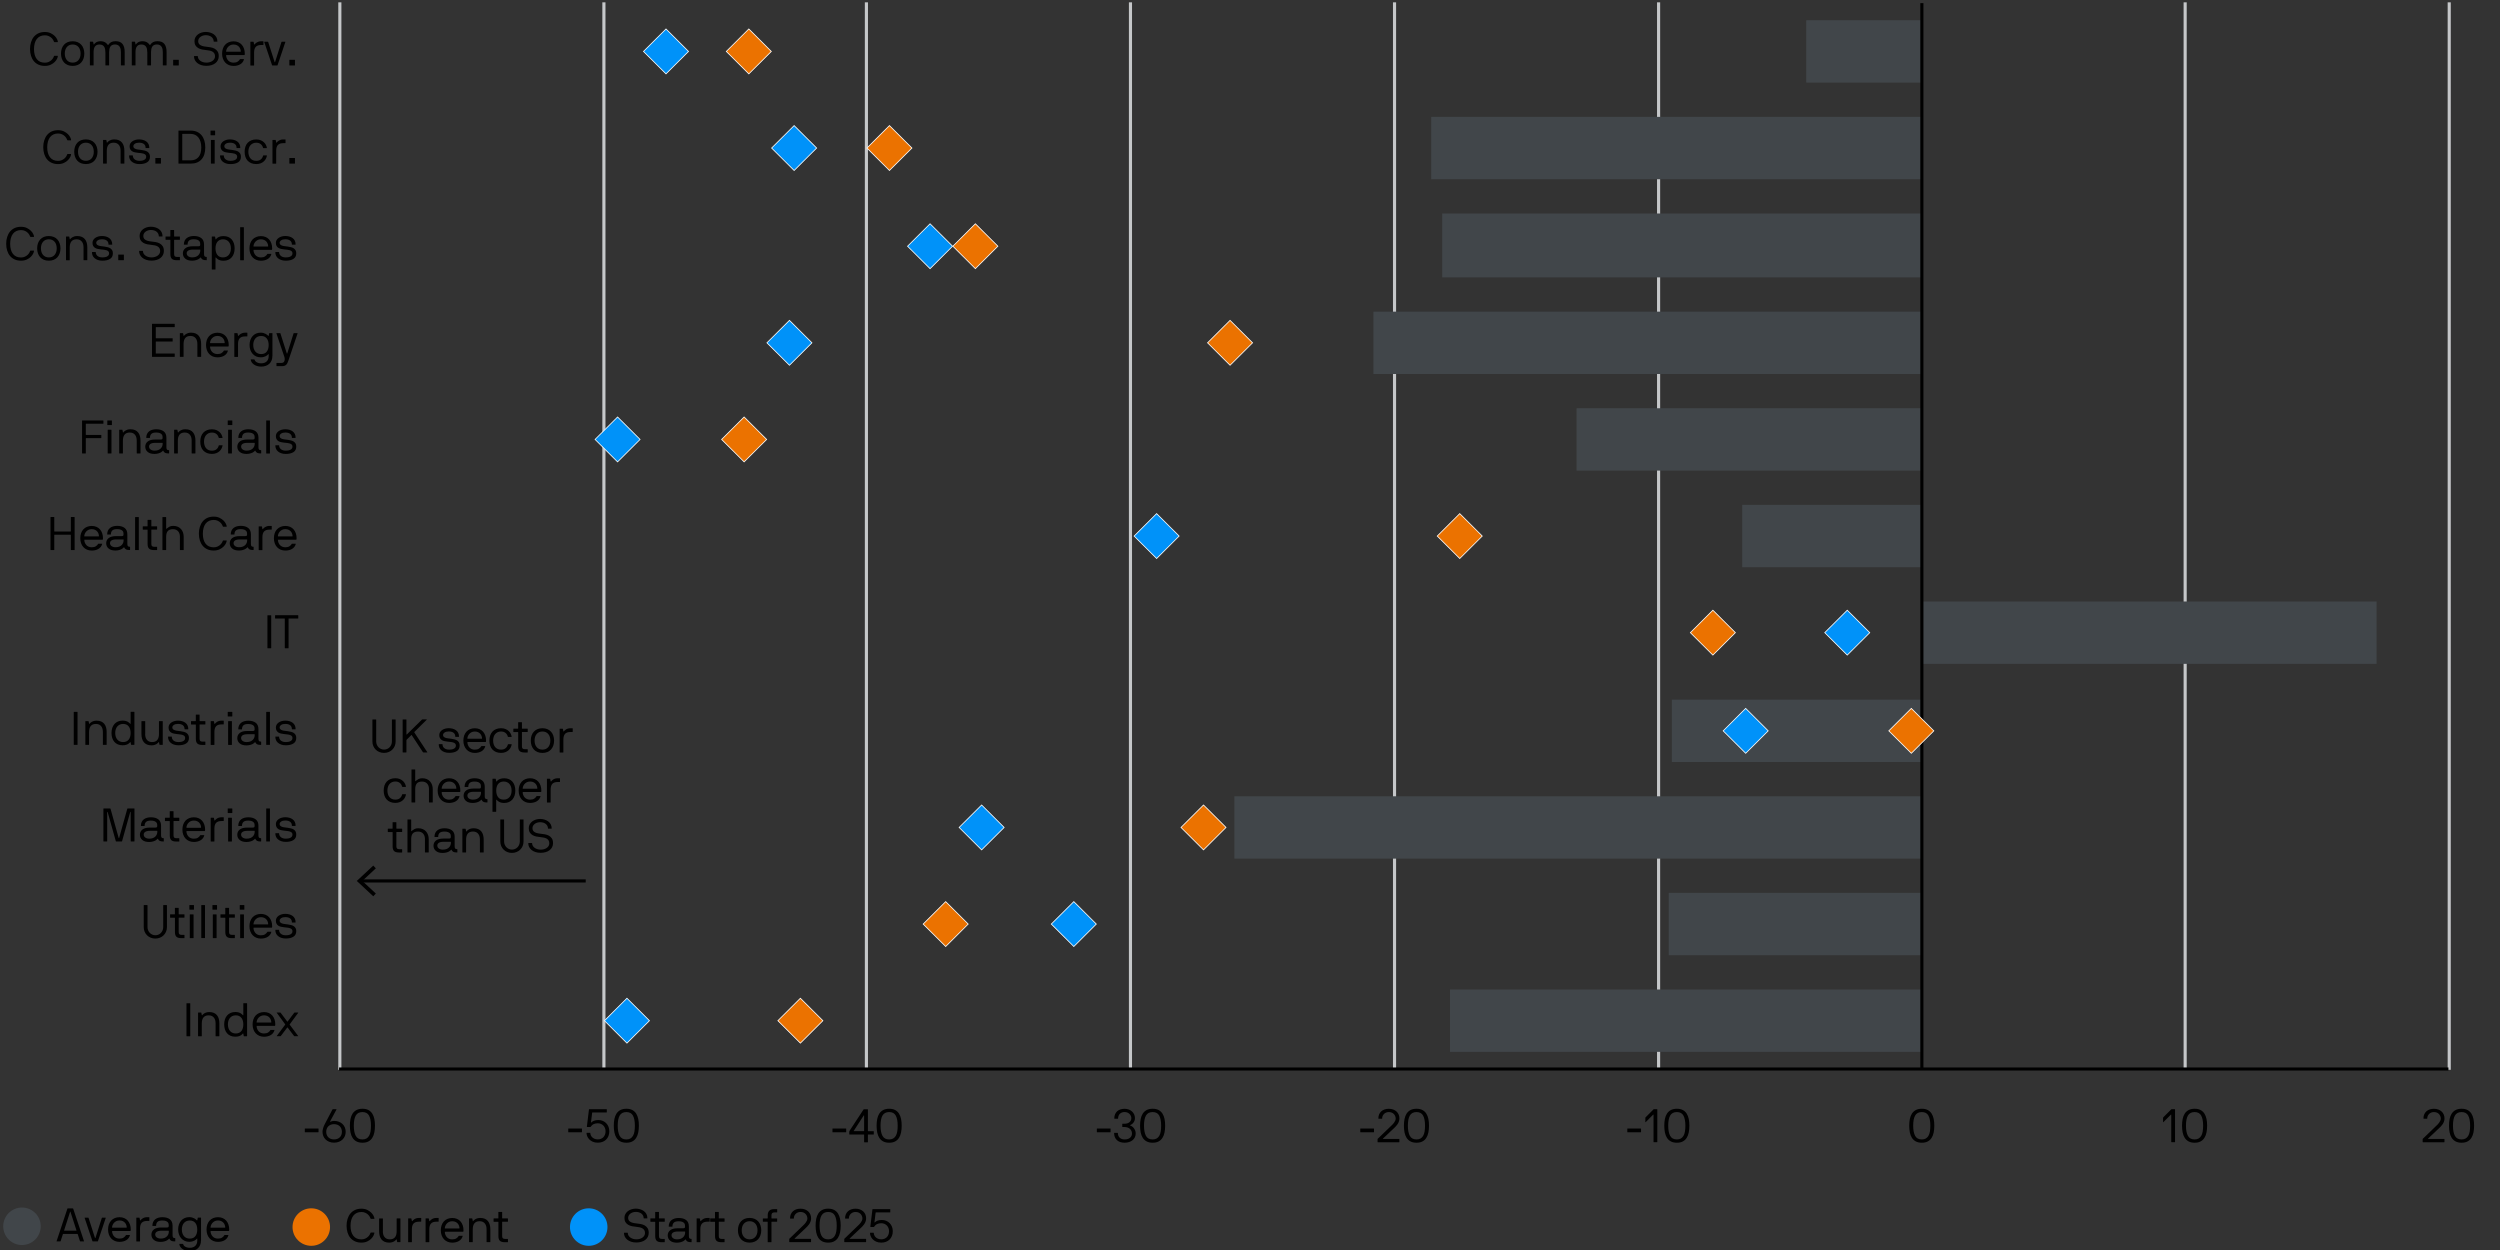 <?xml version="1.0" encoding="UTF-8"?><svg xmlns="http://www.w3.org/2000/svg" viewBox="0 0 800 400"><rect x="0" y="0" width="800" height="400" fill="#333333" stroke="none"/><g id="Layer_1"><g style="isolation:isolate;"><g style="isolation:isolate;"><path d="M118.58,394.49s.05-.08.1-.08h1.05s.07.03.07.08c0,.2-.08.47-.24.83-.16.35-.41.7-.74,1.04-.33.35-.77.65-1.3.9-.53.25-1.16.38-1.89.38s-1.43-.13-2.02-.4c-.58-.27-1.08-.64-1.48-1.11-.4-.47-.7-1.04-.91-1.7-.21-.66-.32-1.39-.32-2.19s.1-1.52.32-2.19c.21-.67.51-1.25.91-1.73.4-.48.89-.86,1.48-1.13.58-.27,1.26-.41,2.02-.41.72,0,1.34.12,1.87.38.52.25.96.55,1.3.89s.59.7.76,1.05c.17.36.25.64.25.85,0,.05-.02.08-.07.08h-1.05s-.08-.03-.1-.08c-.05-.15-.14-.34-.27-.58s-.31-.47-.55-.7c-.24-.23-.53-.42-.88-.58-.35-.17-.76-.25-1.25-.25-.56,0-1.05.1-1.48.3-.43.2-.79.49-1.09.87-.29.38-.52.84-.67,1.39-.15.54-.23,1.16-.23,1.85,0,1.37.3,2.44.89,3.2.59.77,1.45,1.15,2.57,1.15.48,0,.9-.08,1.25-.25.35-.17.64-.36.88-.58.23-.22.42-.46.55-.69.13-.23.22-.43.27-.58Z"/><path d="M122.51,393.99c0,.34.04.67.11.98.08.31.2.58.38.82.18.24.4.43.68.58.28.14.62.22,1.04.22s.75-.06,1.04-.19c.28-.12.51-.3.68-.54.17-.23.3-.52.38-.85s.11-.7.11-1.11v-3.93s.03-.08.08-.08h1.05s.08.03.08.08v7.44c0,.05-.03.08-.08.08h-.88s-.08-.02-.09-.08l-.15-.75s-.03-.08-.06-.08c-.03,0-.06.01-.08.05-.03.05-.1.13-.2.24-.1.11-.25.22-.43.34-.19.12-.42.21-.68.3-.27.08-.58.13-.94.13-.58,0-1.07-.09-1.48-.27s-.74-.43-1-.76c-.26-.32-.45-.71-.57-1.15-.12-.45-.18-.93-.18-1.46v-4.02s.03-.08.08-.08h1.05c.05,0,.08.03.08.08v4.02Z"/><path d="M130.6,389.97s.02-.08.07-.08h.89s.08.03.09.08l.15.75s.03.06.06.07c.03.01.06,0,.09-.04.07-.09.16-.19.28-.31.12-.11.26-.22.43-.33.17-.11.37-.19.6-.26.23-.07.49-.11.78-.11h.67s.08.03.08.08v1.04s-.03.08-.08.08h-.63c-.81,0-1.39.2-1.75.6-.36.4-.53,1.01-.53,1.83v4.05c0,.05-.02.08-.07.08h-1.05s-.07-.02-.07-.08v-7.44Z"/><path d="M136.18,389.97s.02-.08.07-.08h.89s.08.03.09.08l.15.75s.03.06.06.07c.03.01.06,0,.09-.04.07-.09.16-.19.28-.31.12-.11.26-.22.43-.33.17-.11.37-.19.6-.26.23-.07.49-.11.78-.11h.67s.08.03.08.08v1.04s-.03.08-.08.08h-.63c-.81,0-1.39.2-1.75.6-.36.4-.53,1.01-.53,1.83v4.05c0,.05-.02.08-.07.08h-1.05s-.07-.02-.07-.08v-7.44Z"/><path d="M142.43,394.16c-.05,0-.08.03-.08.08,0,.3.05.59.17.88.11.29.26.54.46.76s.45.4.74.53.63.19,1,.19c.55,0,.99-.11,1.32-.33.33-.22.57-.46.71-.73.02-.05.06-.08.12-.08h1.12s.04,0,.06.01c.02.01.02.03.01.06-.09.35-.24.66-.44.92-.21.27-.46.49-.75.66-.29.18-.62.31-.99.4-.37.09-.75.14-1.16.14-.55,0-1.05-.1-1.5-.29-.45-.19-.83-.46-1.16-.81-.32-.35-.57-.76-.74-1.25-.18-.48-.26-1.01-.26-1.6s.08-1.13.25-1.61.41-.9.73-1.25.7-.61,1.16-.8c.46-.19.96-.29,1.52-.29s1.06.1,1.51.29c.45.19.82.46,1.13.81.31.35.55.77.71,1.25.17.49.25,1.02.25,1.6,0,.31-.04.46-.12.46h-5.77ZM147.03,393.05c0-.25-.04-.51-.13-.77-.08-.26-.22-.51-.41-.73-.19-.22-.42-.4-.72-.54-.29-.14-.65-.21-1.06-.21s-.76.08-1.06.23c-.29.15-.54.35-.74.58-.19.23-.34.47-.43.74-.1.26-.14.49-.14.7,0,.04.02.06.08.06h4.53c.05,0,.08-.02.08-.06Z"/><path d="M155.7,393.39c0-.34-.04-.67-.11-.98-.08-.31-.2-.58-.38-.82-.17-.24-.4-.43-.68-.58-.28-.14-.62-.22-1.04-.22s-.75.06-1.04.19c-.28.13-.51.31-.68.54-.18.24-.3.52-.38.85-.08.33-.11.7-.11,1.11v3.93c0,.05-.02.08-.07.08h-1.05s-.07-.02-.07-.08v-7.44s.02-.08.07-.08h.89s.08.03.09.08l.15.75s.03.08.06.08c.03,0,.05-.01.08-.05.03-.05.09-.13.19-.24.1-.11.25-.22.44-.34.19-.12.42-.21.68-.3.26-.08.58-.13.94-.13.58,0,1.07.09,1.48.27.4.18.74.43,1,.76.26.33.45.71.57,1.16.12.45.18.93.18,1.46v4.02c0,.05-.03.08-.08.08h-1.05s-.08-.02-.08-.08v-4.02Z"/><path d="M158.02,390.95c-.05,0-.08-.03-.08-.08v-.9s.02-.08.08-.08h1.38s.08-.03.08-.08v-1.92s.02-.08.08-.08h1.05s.08.03.08.08v1.92s.02.08.07.08h1.7s.08.03.08.08v.9c0,.05-.03.08-.08.08h-1.7s-.07.03-.07.08v4.52c0,.35.08.59.23.71.15.12.38.19.67.19h.87s.08.02.08.08v.9c0,.05-.03.08-.08.08h-.9c-.75,0-1.28-.15-1.6-.46-.32-.31-.47-.8-.47-1.48v-4.52s-.03-.08-.08-.08h-1.38Z"/></g></g><g style="isolation:isolate;"><g style="isolation:isolate;"><path d="M126.53,230.22s.07.02.07.07v6.95c0,.55-.09,1.05-.29,1.5-.19.45-.45.84-.79,1.16-.33.33-.73.58-1.18.76-.45.18-.93.27-1.46.27s-.99-.09-1.45-.27-.85-.43-1.18-.76c-.33-.32-.6-.71-.79-1.16-.2-.45-.29-.95-.29-1.5v-6.95s.03-.07.08-.07h1.05s.08.02.08.07v6.95c0,.38.06.73.2,1.05.13.32.31.6.54.83.23.23.5.42.8.55.31.13.63.2.98.2s.68-.07.98-.2c.31-.13.57-.32.8-.55.22-.24.4-.51.53-.83.13-.32.2-.67.2-1.05v-6.95s.02-.07.07-.07h1.05Z"/><path d="M135.47,240.78c-.05,0-.1-.03-.14-.09l-3.6-5.48s-.05-.04-.09,0l-1.49,1.47c-.06.06-.09.12-.09.19v3.83c0,.05-.03.08-.08.08h-1.05s-.08-.02-.08-.08v-10.41s.03-.07.08-.07h1.05s.08.02.08.07v4.73s.01.04.04.04c.03,0,.05,0,.07-.02l4.86-4.77s.08-.06.13-.06h1.38s.03,0,.04.03c0,.02,0,.04-.02.06l-3.96,3.92s-.05.1-.01.17l4.14,6.3c.03.06.02.09-.04.09h-1.23Z"/><path d="M141.61,238.23c0,.17.03.35.1.54.07.19.18.37.34.53s.38.3.65.41c.27.11.61.17,1.03.17.17,0,.38-.01.62-.04.25-.02.48-.08.71-.17.22-.09.42-.22.58-.39s.24-.41.24-.71c0-.27-.08-.48-.23-.63-.16-.15-.35-.26-.6-.34s-.53-.14-.85-.17c-.32-.03-.65-.07-.98-.11s-.66-.09-.98-.16-.6-.17-.84-.32c-.25-.15-.44-.36-.6-.62-.16-.26-.23-.6-.23-1.02,0-.31.08-.6.22-.86.15-.26.36-.5.63-.69.27-.2.59-.35.96-.46.37-.11.77-.17,1.21-.17s.89.06,1.29.17c.4.11.75.28,1.05.5.3.22.53.5.7.84.17.33.25.73.25,1.19,0,.05-.02.08-.07.08h-1.05s-.07-.03-.07-.08c0-.54-.18-.95-.55-1.23-.37-.28-.88-.42-1.54-.42-.58,0-1.03.11-1.35.34-.32.22-.48.49-.48.79,0,.25.08.45.23.58.15.14.35.25.6.33.24.08.53.14.85.17.32.04.65.08.98.13.33.05.66.11.98.19.32.07.6.19.85.34.24.16.44.36.6.62.16.26.23.59.23.99,0,.81-.3,1.41-.91,1.79-.6.38-1.42.57-2.44.57-.57,0-1.06-.08-1.48-.23-.42-.15-.76-.35-1.04-.59-.28-.24-.49-.53-.62-.85-.14-.33-.2-.67-.2-1.03,0-.05.03-.08.08-.08h1.07s.07.03.07.08Z"/><path d="M149.65,237.45c-.05,0-.08.03-.08.08,0,.3.05.59.17.88.11.29.26.54.46.76s.45.4.74.53.63.19,1,.19c.55,0,.99-.11,1.32-.33.33-.22.57-.46.71-.73.02-.05.06-.08.12-.08h1.12s.04,0,.06.01c.02.01.02.03.01.06-.09.35-.24.66-.44.92-.21.27-.46.49-.75.66-.29.18-.62.31-.99.4-.37.09-.75.14-1.16.14-.55,0-1.05-.1-1.5-.29-.45-.19-.83-.46-1.16-.81-.32-.35-.57-.76-.74-1.25-.18-.48-.26-1.01-.26-1.6s.08-1.13.25-1.61.41-.9.73-1.25.7-.61,1.16-.8c.46-.19.96-.29,1.52-.29s1.06.1,1.51.29c.45.19.82.46,1.13.81.31.35.55.77.71,1.25.17.49.25,1.02.25,1.6,0,.31-.04.46-.12.46h-5.77ZM154.25,236.34c0-.25-.04-.51-.13-.77-.08-.26-.22-.51-.41-.73-.19-.22-.42-.4-.72-.54-.29-.14-.65-.21-1.06-.21s-.76.08-1.06.23c-.29.15-.54.35-.74.58-.19.23-.34.47-.43.74-.1.26-.14.49-.14.7,0,.04.02.06.08.06h4.53c.05,0,.08-.02.08-.06Z"/><path d="M162.52,238.23s.05-.08.09-.08h1.05s.08.03.08.08c-.05.3-.15.61-.3.92-.15.32-.36.61-.64.87-.28.27-.62.48-1.03.65s-.89.26-1.45.26c-.59,0-1.12-.1-1.58-.29-.46-.19-.85-.46-1.17-.8s-.56-.76-.72-1.25c-.16-.48-.24-1.02-.24-1.61s.08-1.13.24-1.61.4-.9.72-1.25.71-.61,1.17-.8c.46-.19.98-.29,1.58-.29.56,0,1.04.09,1.45.26s.75.4,1.03.66c.27.26.49.55.64.87.15.31.25.62.29.91,0,.05-.02.08-.08.08h-1.05s-.07-.03-.09-.08c-.14-.52-.39-.92-.76-1.21s-.84-.44-1.43-.44c-.4,0-.76.07-1.07.22-.31.15-.57.34-.79.6-.22.25-.38.56-.49.92-.11.35-.17.74-.17,1.16s.06.82.17,1.18c.11.35.27.66.49.92.21.25.48.45.79.59.31.14.67.21,1.07.21.6,0,1.08-.14,1.44-.43.36-.29.62-.69.76-1.22Z"/><path d="M164.35,234.24c-.05,0-.08-.03-.08-.08v-.9s.02-.08.08-.08h1.38s.08-.03.08-.08v-1.92s.02-.08.08-.08h1.05s.08.03.08.08v1.92s.02.08.07.08h1.7s.08.03.08.08v.9c0,.05-.03.08-.08.08h-1.7s-.07.03-.07.08v4.52c0,.35.08.59.23.71.15.12.38.19.67.19h.87s.08.02.08.08v.9c0,.05-.03.08-.08.08h-.9c-.75,0-1.28-.15-1.6-.46-.32-.31-.47-.8-.47-1.48v-4.52s-.03-.08-.08-.08h-1.38Z"/><path d="M177.31,236.99c0,.59-.09,1.12-.26,1.6-.17.48-.41.9-.73,1.25-.31.35-.7.62-1.17.81-.46.19-.99.29-1.57.29s-1.12-.1-1.58-.29c-.46-.19-.85-.46-1.17-.81-.32-.35-.56-.76-.73-1.25-.17-.48-.25-1.01-.25-1.6s.08-1.13.25-1.61.41-.9.73-1.25c.32-.35.71-.62,1.17-.81.46-.19.99-.29,1.58-.29s1.1.1,1.57.29c.47.2.86.47,1.17.81.32.34.56.76.73,1.25.17.49.26,1.03.26,1.61ZM176.11,236.98c0-.43-.06-.82-.17-1.18-.12-.36-.28-.66-.5-.92s-.48-.45-.79-.59c-.31-.14-.67-.21-1.07-.21s-.75.07-1.06.21c-.31.14-.57.34-.79.59s-.38.56-.5.92c-.11.36-.17.75-.17,1.18s.06.83.17,1.18c.12.36.28.66.5.92.21.26.48.45.79.59.31.14.67.21,1.06.21s.75-.07,1.07-.21c.31-.14.57-.34.79-.59.21-.25.38-.56.5-.92.12-.36.17-.75.17-1.18Z"/><path d="M179.08,233.27s.02-.08.07-.08h.89s.08.03.09.08l.15.75s.03.06.06.07c.03.01.06,0,.09-.04.07-.09.16-.19.28-.31.12-.11.26-.22.43-.33.17-.11.37-.19.6-.26.23-.07.49-.11.78-.11h.67s.08.03.08.08v1.04s-.03.08-.08.08h-.63c-.81,0-1.39.2-1.75.6-.36.4-.53,1.01-.53,1.83v4.05c0,.05-.02.08-.07.08h-1.05s-.07-.02-.07-.08v-7.44Z"/><path d="M128.69,254.23s.05-.08.09-.08h1.05s.08.03.08.08c-.05.3-.15.61-.3.92-.15.32-.36.61-.64.87-.28.27-.62.48-1.03.65s-.89.26-1.45.26c-.59,0-1.12-.1-1.58-.29-.46-.19-.85-.46-1.17-.8s-.56-.76-.72-1.25c-.16-.48-.24-1.02-.24-1.61s.08-1.13.24-1.61.4-.9.72-1.25.71-.61,1.17-.8c.46-.19.98-.29,1.58-.29.56,0,1.04.09,1.45.26s.75.4,1.03.66c.27.26.49.55.64.87.15.31.25.62.29.91,0,.05-.02.08-.08.08h-1.05s-.07-.03-.09-.08c-.14-.52-.39-.92-.76-1.21s-.84-.44-1.43-.44c-.4,0-.76.07-1.07.22-.31.15-.57.34-.79.6-.22.25-.38.56-.49.92-.11.35-.17.74-.17,1.16s.06.82.17,1.18c.11.35.27.66.49.92.21.25.48.45.79.59.31.14.67.21,1.07.21.6,0,1.08-.14,1.44-.43.36-.29.62-.69.76-1.22Z"/><path d="M137.28,252.57c0-.3-.04-.6-.11-.9s-.2-.56-.38-.79c-.17-.23-.4-.42-.68-.56-.28-.14-.62-.22-1.04-.22-.79,0-1.35.2-1.69.61-.34.4-.51,1.01-.51,1.82v4.18c0,.05-.02.08-.07.08h-1.05s-.07-.02-.07-.08v-10.41s.02-.07.07-.07h1.05s.07.02.07.07v3.6s.02.05.05.07.07,0,.1-.02l.21-.2c.16-.14.39-.29.71-.46.31-.17.71-.25,1.2-.25.57,0,1.06.1,1.48.29.42.19.77.45,1.04.77.27.33.48.7.62,1.12.13.42.2.87.2,1.34v4.14c0,.05-.03.08-.08.08h-1.05s-.08-.02-.08-.08v-4.14Z"/><path d="M141.42,253.45c-.05,0-.08.03-.08.08,0,.3.05.59.17.88.11.29.26.54.46.76s.45.4.74.53.63.19,1,.19c.55,0,.99-.11,1.32-.33.33-.22.57-.46.71-.73.02-.05.06-.08.12-.08h1.12s.04,0,.06.01c.02.01.02.03.01.06-.09.35-.24.66-.44.92-.21.27-.46.49-.75.66-.29.18-.62.31-.99.4-.37.09-.75.14-1.16.14-.55,0-1.05-.1-1.5-.29-.45-.19-.83-.46-1.16-.81-.32-.35-.57-.76-.74-1.25-.18-.48-.26-1.01-.26-1.6s.08-1.13.25-1.61.41-.9.73-1.25.7-.61,1.16-.8c.46-.19.96-.29,1.52-.29s1.06.1,1.51.29c.45.19.82.46,1.13.81.31.35.55.77.71,1.25.17.49.25,1.02.25,1.6,0,.31-.04.46-.12.46h-5.77ZM146.03,252.34c0-.25-.04-.51-.13-.77-.08-.26-.22-.51-.41-.73-.19-.22-.42-.4-.72-.54-.29-.14-.65-.21-1.06-.21s-.76.08-1.06.23c-.29.15-.54.35-.74.58-.19.23-.34.47-.43.74-.1.26-.14.49-.14.7,0,.04.02.06.08.06h4.53c.05,0,.08-.02.08-.06Z"/><path d="M148.67,251.74c0-.45.08-.84.24-1.18s.38-.62.67-.85c.29-.23.62-.39,1.01-.5.39-.11.81-.17,1.26-.17,1.03,0,1.83.23,2.41.68s.86,1.14.86,2.05v3.06c0,.33.06.56.17.7.11.14.31.2.59.2h.03s.08.02.08.08v.9c0,.05-.03.08-.08.08h-.06c-.53,0-.92-.07-1.16-.2-.25-.14-.44-.35-.58-.65,0-.02-.03-.03-.05-.04-.02,0-.05,0-.07.02,0,.02-.06.08-.17.19-.1.11-.25.22-.46.34s-.48.23-.82.33c-.33.1-.74.15-1.21.17-.96,0-1.7-.21-2.21-.65-.51-.43-.77-.99-.77-1.68s.27-1.24.8-1.66,1.32-.62,2.35-.62h1.71c.23,0,.4-.03.52-.09.11-.06.17-.22.17-.48,0-.17-.01-.35-.04-.55-.03-.2-.11-.38-.25-.54s-.34-.3-.62-.41c-.28-.11-.67-.17-1.15-.17-.72,0-1.23.14-1.53.43s-.45.69-.45,1.22c0,.05-.02.08-.08.08h-1.05s-.08-.03-.08-.08ZM153.92,253.45s-.02-.08-.07-.08h-2.25c-.42,0-.76.04-1.02.11s-.46.17-.62.29c-.15.12-.25.25-.31.4-.06.14-.08.29-.08.44s.04.3.11.46c.07.16.18.29.33.41.15.12.33.22.56.29.22.08.48.11.78.11.47,0,.87-.07,1.19-.2.32-.13.59-.31.79-.52.2-.21.35-.44.45-.7.09-.25.14-.51.14-.76v-.25Z"/><path d="M157.59,249.27s.02-.08.07-.08h.89s.08.03.09.08l.15.75s.03.07.07.07.06-.01.08-.04c.02-.03.07-.1.16-.2s.22-.22.41-.34c.19-.12.43-.23.73-.32.3-.09.67-.14,1.12-.14.57,0,1.08.1,1.52.29.44.19.81.46,1.11.81.3.35.53.77.68,1.25.16.49.23,1.02.23,1.6s-.08,1.12-.24,1.6c-.16.48-.39.9-.7,1.25-.3.35-.68.62-1.12.81-.44.19-.94.29-1.49.29-.37,0-.7-.04-.97-.11-.28-.07-.52-.17-.71-.28-.19-.11-.35-.22-.47-.34-.12-.12-.21-.21-.27-.29-.02-.03-.05-.04-.09-.03-.04.01-.06.04-.06.08v3.72c0,.05-.02.08-.07.08h-1.05s-.07-.02-.07-.08v-10.41ZM163.71,252.99c0-.43-.06-.82-.17-1.18-.12-.35-.28-.66-.5-.92s-.48-.45-.79-.59c-.31-.14-.67-.21-1.06-.21s-.75.07-1.05.21c-.3.14-.55.34-.75.59-.2.25-.35.56-.45.92-.1.36-.15.75-.15,1.18,0,.87.2,1.57.6,2.1.4.53,1,.79,1.8.79.4,0,.75-.07,1.06-.21.31-.14.57-.34.79-.59s.38-.56.5-.92c.11-.36.17-.75.17-1.18Z"/><path d="M167.34,253.45c-.05,0-.08.03-.08.08,0,.3.05.59.17.88.11.29.26.54.46.76s.45.4.74.53.63.19,1,.19c.55,0,.99-.11,1.32-.33.33-.22.57-.46.71-.73.02-.05.06-.08.12-.08h1.12s.04,0,.06.01c.02.01.02.03.01.06-.09.35-.24.66-.44.92-.21.27-.46.49-.75.66-.29.18-.62.31-.99.4-.37.09-.75.14-1.16.14-.55,0-1.05-.1-1.5-.29-.45-.19-.83-.46-1.16-.81-.32-.35-.57-.76-.74-1.25-.18-.48-.26-1.01-.26-1.6s.08-1.13.25-1.61.41-.9.73-1.25.7-.61,1.16-.8c.46-.19.96-.29,1.52-.29s1.06.1,1.51.29c.45.19.82.46,1.13.81.31.35.55.77.71,1.25.17.49.25,1.02.25,1.6,0,.31-.04.46-.12.46h-5.77ZM171.95,252.34c0-.25-.04-.51-.13-.77-.08-.26-.22-.51-.41-.73-.19-.22-.42-.4-.72-.54-.29-.14-.65-.21-1.06-.21s-.76.08-1.06.23c-.29.15-.54.35-.74.58-.19.23-.34.47-.43.74-.1.26-.14.49-.14.7,0,.04.02.06.08.06h4.53c.05,0,.08-.02.08-.06Z"/><path d="M175.01,249.27s.02-.08.07-.08h.89s.08.03.09.08l.15.75s.03.06.06.07c.03.01.06,0,.09-.04.07-.09.16-.19.28-.31.12-.11.26-.22.43-.33.17-.11.37-.19.6-.26.23-.07.49-.11.78-.11h.67s.08.03.08.08v1.04s-.03.08-.08.08h-.63c-.81,0-1.39.2-1.75.6-.36.4-.53,1.01-.53,1.83v4.05c0,.05-.02.08-.07.08h-1.05s-.07-.02-.07-.08v-7.44Z"/><path d="M124.17,266.24c-.05,0-.08-.03-.08-.08v-.9s.02-.08.08-.08h1.38s.08-.03.08-.08v-1.92s.02-.08.08-.08h1.05s.08.03.08.08v1.92s.02.08.07.08h1.7s.08.03.08.08v.9c0,.05-.03.08-.08.08h-1.7s-.07.03-.07.08v4.52c0,.35.08.59.23.71.15.12.38.19.67.19h.87s.08.02.08.08v.9c0,.05-.03.08-.08.08h-.9c-.75,0-1.28-.15-1.6-.46-.32-.31-.47-.8-.47-1.48v-4.52s-.03-.08-.08-.08h-1.38Z"/><path d="M135.99,268.57c0-.3-.04-.6-.11-.9s-.2-.56-.38-.79c-.17-.23-.4-.42-.68-.56-.28-.14-.62-.22-1.04-.22-.79,0-1.35.2-1.69.61-.34.4-.51,1.01-.51,1.82v4.18c0,.05-.02.08-.07.08h-1.05s-.07-.02-.07-.08v-10.41s.02-.07.07-.07h1.05s.07.02.07.07v3.6s.02.05.05.07.07,0,.1-.02l.21-.2c.16-.14.39-.29.71-.46.31-.17.71-.25,1.2-.25.57,0,1.06.1,1.48.29.42.19.77.45,1.04.77.27.33.48.7.62,1.12.13.42.2.87.2,1.34v4.14c0,.05-.03.08-.08.08h-1.05s-.08-.02-.08-.08v-4.14Z"/><path d="M139.04,267.74c0-.45.08-.84.24-1.18s.38-.62.67-.85c.29-.23.62-.39,1.01-.5.39-.11.81-.17,1.26-.17,1.03,0,1.83.23,2.41.68s.86,1.14.86,2.05v3.06c0,.33.06.56.17.7.11.14.31.2.59.2h.03s.08.02.08.08v.9c0,.05-.03.08-.08.08h-.06c-.53,0-.92-.07-1.16-.2-.25-.14-.44-.35-.58-.65,0-.02-.03-.03-.05-.04-.02,0-.05,0-.07.02,0,.02-.06.08-.17.19-.1.11-.25.22-.46.34s-.48.23-.82.33c-.33.1-.74.15-1.21.17-.96,0-1.7-.21-2.21-.65-.51-.43-.77-.99-.77-1.68s.27-1.24.8-1.66,1.32-.62,2.35-.62h1.71c.23,0,.4-.03.52-.09.11-.06.17-.22.17-.48,0-.17-.01-.35-.04-.55-.03-.2-.11-.38-.25-.54s-.34-.3-.62-.41c-.28-.11-.67-.17-1.15-.17-.72,0-1.23.14-1.53.43s-.45.69-.45,1.22c0,.05-.02.08-.08.08h-1.05s-.08-.03-.08-.08ZM144.29,269.45s-.02-.08-.07-.08h-2.25c-.42,0-.76.04-1.02.11s-.46.17-.62.29c-.15.12-.25.25-.31.4-.06.14-.08.29-.08.44s.04.3.11.46c.07.16.18.29.33.41.15.12.33.22.56.29.22.08.48.11.78.11.47,0,.87-.07,1.19-.2.32-.13.59-.31.79-.52.2-.21.35-.44.45-.7.09-.25.14-.51.14-.76v-.25Z"/><path d="M153.57,268.69c0-.34-.04-.67-.11-.98-.08-.31-.2-.58-.38-.82-.17-.24-.4-.43-.68-.58-.28-.14-.62-.22-1.04-.22s-.75.06-1.04.19c-.28.13-.51.31-.68.54-.18.24-.3.52-.38.85-.08.33-.11.7-.11,1.11v3.93c0,.05-.02.08-.07.08h-1.05s-.07-.02-.07-.08v-7.44s.02-.08.07-.08h.89s.08.03.09.08l.15.75s.03.08.06.08c.03,0,.05-.01.08-.05.03-.05.09-.13.19-.24.1-.11.25-.22.44-.34.19-.12.42-.21.68-.3.26-.08.58-.13.94-.13.58,0,1.07.09,1.48.27.4.18.74.43,1,.76.26.33.45.71.57,1.16.12.45.18.93.18,1.46v4.02c0,.05-.03.08-.08.08h-1.05s-.08-.02-.08-.08v-4.02Z"/><path d="M167.46,262.22s.07.02.07.07v6.95c0,.55-.09,1.05-.29,1.5-.19.45-.45.84-.79,1.16-.33.33-.73.58-1.18.76-.45.18-.93.27-1.46.27s-.99-.09-1.45-.27-.85-.43-1.18-.76c-.33-.32-.6-.71-.79-1.16-.2-.45-.29-.95-.29-1.5v-6.95s.03-.07.08-.07h1.05s.08.02.08.07v6.95c0,.38.06.73.2,1.05.13.32.31.6.54.83.23.23.5.42.8.55.31.13.63.2.98.2s.68-.07.98-.2c.31-.13.57-.32.8-.55.22-.24.4-.51.53-.83.13-.32.2-.67.2-1.05v-6.95s.02-.07.07-.07h1.05Z"/><path d="M170.28,269.89c0,.25.06.49.19.73s.31.45.55.64c.24.19.53.33.87.45s.72.17,1.14.17c.36,0,.71-.04,1.03-.13.33-.09.62-.22.88-.4s.46-.39.61-.64c.15-.25.23-.53.23-.85,0-.37-.08-.67-.23-.92-.15-.24-.35-.43-.61-.58-.25-.14-.55-.25-.88-.32-.33-.07-.67-.12-1.03-.15-.47-.04-.94-.11-1.4-.2-.46-.09-.87-.25-1.23-.46-.36-.21-.65-.49-.87-.85-.22-.35-.33-.81-.33-1.36,0-.47.1-.89.31-1.25.21-.36.48-.67.82-.93.34-.25.73-.45,1.17-.58.44-.13.88-.2,1.33-.2s.91.06,1.35.19.84.31,1.19.56c.35.25.63.57.85.95.21.39.32.83.32,1.34,0,.05-.02.08-.07.08h-1.05s-.07-.03-.07-.08c0-.31-.07-.59-.2-.83s-.31-.46-.53-.63c-.23-.17-.49-.31-.8-.4-.31-.09-.63-.13-.99-.13-.32,0-.63.05-.93.14-.3.1-.56.22-.78.39s-.4.37-.53.6c-.13.24-.2.49-.2.77,0,.23.04.44.12.64.08.19.22.37.42.52.2.16.47.29.8.39.33.1.76.18,1.27.23.44.04.9.1,1.37.19s.9.23,1.28.44.7.51.95.89.37.89.37,1.52c0,.46-.1.88-.29,1.26-.19.38-.46.71-.81.97-.35.27-.76.48-1.25.62-.48.14-1.02.22-1.6.22-.63,0-1.19-.08-1.69-.25s-.91-.39-1.25-.67c-.33-.28-.59-.6-.77-.97s-.26-.75-.26-1.16c0-.05.02-.08.07-.08h1.07s.08.02.08.08Z"/></g></g><circle cx="99.61" cy="392.66" r="6" style="fill:#eb7200;"/><g style="isolation:isolate;"><g style="isolation:isolate;"><path d="M200.9,394.59c0,.25.06.49.19.73s.31.45.55.64c.24.19.53.33.87.45s.72.17,1.14.17c.36,0,.71-.04,1.03-.13.33-.09.62-.22.88-.4s.46-.39.61-.64c.15-.25.23-.53.23-.85,0-.37-.08-.67-.23-.92-.15-.24-.35-.43-.61-.58-.25-.14-.55-.25-.88-.32-.33-.07-.67-.12-1.03-.15-.47-.04-.94-.11-1.4-.2-.46-.09-.87-.25-1.23-.46-.36-.21-.65-.49-.87-.85-.22-.35-.33-.81-.33-1.36,0-.47.1-.89.31-1.25.21-.36.48-.67.82-.93.34-.25.73-.45,1.17-.58.44-.13.88-.2,1.33-.2s.91.06,1.35.19.84.31,1.19.56c.35.25.63.57.85.95.21.39.32.83.32,1.34,0,.05-.02.08-.07.08h-1.05s-.07-.03-.07-.08c0-.31-.07-.59-.2-.83s-.31-.46-.53-.63c-.23-.17-.49-.31-.8-.4-.31-.09-.63-.13-.99-.13-.32,0-.63.05-.93.14-.3.1-.56.22-.78.39s-.4.37-.53.6c-.13.24-.2.49-.2.77,0,.23.04.44.12.64.08.19.22.37.42.52.2.16.47.29.8.39.33.1.76.18,1.27.23.44.04.9.1,1.37.19s.9.23,1.28.44.7.51.95.89.37.89.37,1.52c0,.46-.1.88-.29,1.26-.19.38-.46.71-.81.97-.35.27-.76.48-1.25.62-.48.14-1.02.22-1.6.22-.63,0-1.19-.08-1.69-.25s-.91-.39-1.25-.67c-.33-.28-.59-.6-.77-.97s-.26-.75-.26-1.16c0-.05.02-.08.07-.08h1.07s.08.02.08.08Z"/><path d="M208.2,390.95c-.05,0-.08-.03-.08-.08v-.9s.02-.08.08-.08h1.38s.08-.03.08-.08v-1.92s.02-.08.08-.08h1.05s.08.03.08.08v1.92s.02.08.07.08h1.7s.08.03.08.08v.9c0,.05-.03.08-.08.08h-1.7s-.07.03-.07.08v4.52c0,.35.08.59.23.71.15.12.38.19.67.19h.87s.08.02.08.08v.9c0,.05-.03.08-.08.08h-.9c-.75,0-1.28-.15-1.6-.46-.32-.31-.47-.8-.47-1.48v-4.52s-.03-.08-.08-.08h-1.38Z"/><path d="M213.99,392.45c0-.45.08-.84.24-1.18s.38-.62.67-.85c.29-.23.62-.39,1.01-.5.39-.11.81-.17,1.26-.17,1.03,0,1.83.23,2.41.68s.86,1.14.86,2.05v3.06c0,.33.06.56.17.7.11.14.31.2.59.2h.03s.08.02.08.08v.9c0,.05-.03.08-.08.08h-.06c-.53,0-.92-.07-1.16-.2-.25-.14-.44-.35-.58-.65,0-.02-.03-.03-.05-.04-.02,0-.05,0-.07.02,0,.02-.06.08-.17.19-.1.11-.25.22-.46.34s-.48.23-.82.33c-.33.1-.74.15-1.21.17-.96,0-1.7-.21-2.21-.65-.51-.43-.77-.99-.77-1.68s.27-1.24.8-1.66,1.32-.62,2.35-.62h1.71c.23,0,.4-.03.52-.09.11-.06.17-.22.17-.48,0-.17-.01-.35-.04-.55-.03-.2-.11-.38-.25-.54s-.34-.3-.62-.41c-.28-.11-.67-.17-1.15-.17-.72,0-1.23.14-1.53.43s-.45.69-.45,1.22c0,.05-.02.08-.08.08h-1.05s-.08-.03-.08-.08ZM219.24,394.16s-.02-.08-.07-.08h-2.25c-.42,0-.76.04-1.02.11s-.46.17-.62.29c-.15.12-.25.25-.31.4-.06.14-.08.29-.08.44s.04.3.11.46c.07.16.18.29.33.41.15.12.33.22.56.29.22.08.48.11.78.11.47,0,.87-.07,1.19-.2.32-.13.59-.31.79-.52.2-.21.35-.44.45-.7.09-.25.14-.51.14-.76v-.25Z"/><path d="M222.91,389.97s.02-.08.07-.08h.89s.08.03.09.08l.15.75s.03.06.06.07c.03.01.06,0,.09-.04.07-.09.16-.19.28-.31.12-.11.26-.22.43-.33.17-.11.37-.19.6-.26.23-.07.49-.11.78-.11h.67s.08.03.08.08v1.04s-.03.08-.08.08h-.63c-.81,0-1.39.2-1.75.6-.36.4-.53,1.01-.53,1.83v4.05c0,.05-.02.08-.07.08h-1.05s-.07-.02-.07-.08v-7.44Z"/><path d="M227.34,390.95c-.05,0-.08-.03-.08-.08v-.9s.02-.08.08-.08h1.38s.08-.03.08-.08v-1.92s.02-.08.08-.08h1.05s.08.03.08.08v1.92s.02.08.07.08h1.7s.08.03.08.08v.9c0,.05-.03.08-.08.08h-1.7s-.07.03-.07.08v4.52c0,.35.08.59.23.71.15.12.38.19.67.19h.87s.08.02.08.08v.9c0,.05-.03.08-.08.08h-.9c-.75,0-1.28-.15-1.6-.46-.32-.31-.47-.8-.47-1.48v-4.52s-.03-.08-.08-.08h-1.38Z"/><path d="M243.6,393.69c0,.59-.09,1.12-.26,1.6-.17.48-.41.9-.73,1.25-.31.35-.7.62-1.17.81-.46.19-.99.29-1.57.29s-1.12-.1-1.58-.29c-.46-.19-.85-.46-1.17-.81-.32-.35-.56-.76-.73-1.25-.17-.48-.25-1.01-.25-1.6s.08-1.13.25-1.61.41-.9.73-1.25c.32-.35.71-.62,1.17-.81.46-.19.99-.29,1.58-.29s1.1.1,1.57.29c.47.2.86.47,1.17.81.32.34.56.76.73,1.25.17.49.26,1.03.26,1.61ZM242.4,393.69c0-.43-.06-.82-.17-1.18-.12-.36-.28-.66-.5-.92s-.48-.45-.79-.59c-.31-.14-.67-.21-1.07-.21s-.75.07-1.06.21c-.31.14-.57.34-.79.59s-.38.56-.5.92c-.11.36-.17.75-.17,1.18s.06.83.17,1.18c.12.36.28.66.5.92.21.26.48.45.79.59.31.14.67.21,1.06.21s.75-.07,1.07-.21c.31-.14.57-.34.79-.59.21-.25.38-.56.5-.92.12-.36.17-.75.17-1.18Z"/><path d="M245.59,389.9s.08-.03.08-.08v-.95c0-.61.16-1.09.49-1.43.33-.34.85-.52,1.58-.52h.89s.07.02.07.07v.9s-.02.08-.07.08h-.86c-.29,0-.51.08-.67.23-.16.16-.23.38-.23.67v.95s.02.08.07.08h1.68s.07.03.07.08v.9c0,.05-.02.08-.07.08h-1.68s-.07.03-.07.08v6.39c0,.05-.03.08-.08.08h-1.05c-.05,0-.08-.02-.08-.08v-6.39s-.03-.08-.08-.08h-1.4s-.07-.02-.07-.08v-.9s.02-.08.07-.08h1.4Z"/><path d="M252.81,389.88c0-.51.09-.96.26-1.34.18-.38.41-.71.71-.97s.65-.46,1.06-.59c.41-.13.84-.2,1.3-.2.54,0,1.02.08,1.44.24s.78.38,1.07.65.51.6.67.98.23.79.23,1.21c0,.36-.05.7-.17,1-.11.31-.25.59-.42.85s-.35.48-.55.68c-.2.2-.37.38-.53.53l-3.58,3.38s-.03.05-.03.08.02.05.07.05h5.12s.08.02.08.08v.9c0,.05-.03.08-.08.08h-6.83s-.07-.02-.07-.08v-.93s0-.05.02-.07c.01-.02.03-.03.05-.05l4.37-4.21c.1-.09.23-.21.38-.37.15-.16.3-.33.44-.53.15-.2.27-.42.38-.64.11-.23.16-.46.16-.71,0-.22-.04-.45-.13-.7s-.21-.47-.39-.67c-.18-.2-.4-.37-.68-.5-.28-.14-.62-.2-1-.2-.29,0-.57.05-.83.15-.26.1-.49.24-.67.42-.19.18-.34.39-.46.64s-.17.53-.17.84c0,.05-.02.08-.07.08h-1.05s-.07-.02-.07-.08Z"/><path d="M269.02,392.19c0,.78-.07,1.5-.2,2.17-.13.67-.36,1.24-.67,1.73-.31.49-.72.87-1.23,1.14-.51.28-1.14.41-1.9.41s-1.4-.14-1.91-.41c-.51-.27-.93-.65-1.25-1.14-.31-.49-.54-1.06-.67-1.73-.13-.66-.2-1.39-.2-2.17s.07-1.5.2-2.16.36-1.23.67-1.72c.32-.48.73-.86,1.25-1.13.52-.27,1.15-.41,1.91-.41s1.39.13,1.9.41c.51.27.92.65,1.23,1.13.31.49.53,1.06.67,1.72.14.66.2,1.38.2,2.16ZM267.75,392.19c0-1.41-.21-2.49-.62-3.24s-1.12-1.12-2.11-1.12-1.72.38-2.14,1.12-.62,1.83-.62,3.24.21,2.48.62,3.25c.42.77,1.13,1.15,2.14,1.15.5,0,.92-.1,1.27-.29.34-.2.63-.48.85-.86.22-.38.38-.83.47-1.38s.14-1.17.14-1.87Z"/><path d="M270.42,389.88c0-.51.09-.96.26-1.34.18-.38.41-.71.71-.97s.65-.46,1.06-.59c.41-.13.84-.2,1.3-.2.54,0,1.02.08,1.44.24s.78.38,1.07.65.51.6.67.98.23.79.23,1.21c0,.36-.05.7-.17,1-.11.31-.25.59-.42.85s-.35.48-.55.68c-.2.2-.37.38-.53.53l-3.58,3.38s-.03.05-.03.08.02.05.07.05h5.12s.08.02.08.08v.9c0,.05-.03.08-.08.08h-6.83s-.07-.02-.07-.08v-.93s0-.05.02-.07c.01-.02.03-.03.05-.05l4.37-4.21c.1-.09.23-.21.38-.37.15-.16.3-.33.44-.53.15-.2.27-.42.38-.64.11-.23.16-.46.16-.71,0-.22-.04-.45-.13-.7s-.21-.47-.39-.67c-.18-.2-.4-.37-.68-.5-.28-.14-.62-.2-1-.2-.29,0-.57.05-.83.15-.26.1-.49.24-.67.42-.19.18-.34.39-.46.64s-.17.53-.17.84c0,.05-.02.08-.07.08h-1.05s-.07-.02-.07-.08Z"/><path d="M280.3,387.98s-.04,0-.06,0c-.02,0-.04.03-.04.08l-.37,3.03s0,.08.04.1c.04.02.07,0,.09-.02.14-.2.4-.38.79-.54.38-.16.86-.24,1.43-.24.51,0,.98.09,1.41.27.43.18.8.43,1.11.75.31.32.56.7.73,1.14.17.44.26.92.26,1.44,0,.56-.09,1.06-.27,1.51s-.43.83-.75,1.15-.71.56-1.16.73-.95.26-1.49.26c-.65,0-1.2-.11-1.66-.32s-.83-.47-1.12-.78c-.29-.31-.5-.64-.64-1s-.2-.68-.2-.98c0-.05.03-.08.08-.08h1.05s.08.03.08.08c0,.2.05.42.14.66.09.24.24.46.43.66.2.2.45.37.75.5.31.13.67.2,1.1.2.36,0,.69-.06,1-.19.3-.12.56-.3.78-.52.21-.23.38-.5.5-.82s.18-.68.18-1.07c0-.36-.06-.69-.18-1-.12-.31-.29-.58-.51-.81-.22-.23-.48-.41-.79-.54-.3-.13-.64-.2-1-.2-.5,0-.94.09-1.33.27-.39.18-.71.47-.97.87-.03.04-.07.06-.12.06h-.99c-.07,0-.1-.04-.09-.14l.67-5.5s.05-.07.12-.07h5.52s.07.02.07.07v.9s-.02.08-.07.08h-4.53Z"/></g></g><circle cx="188.39" cy="392.66" r="6" style="fill:#0092f9;"/><g style="isolation:isolate;"><g style="isolation:isolate;"><path d="M20.23,394.86s-.08.02-.11.08l-.72,2.23c-.02.05-.05.08-.1.08h-1.11c-.07,0-.09-.02-.08-.08l3.46-10.41s.05-.07.09-.07h1.67s.07.02.09.07l3.46,10.41c.02.05,0,.08-.08.08h-1.11s-.08-.02-.1-.08l-.72-2.23c-.02-.05-.06-.08-.11-.08h-4.54ZM22.57,387.79s-.04-.06-.07-.06-.05.02-.07.06l-1.92,5.94s0,.08.04.08h3.88s.05-.03.04-.08l-1.92-5.94Z"/><path d="M32.59,389.73s.05-.08.1-.08h1.09c.06,0,.08.03.06.08l-2.5,7.44c-.02.05-.05.08-.09.08h-1.58s-.07-.02-.09-.08l-2.5-7.44s0-.08.06-.08h1.09s.08.03.11.08l2.05,6.4c.02.05.04.08.08.08s.05-.02.08-.08l2.04-6.4Z"/><path d="M35.95,393.91c-.05,0-.08.03-.08.08,0,.3.05.59.17.88.11.29.26.54.46.76s.45.4.74.53.63.19,1,.19c.55,0,.99-.11,1.32-.33.33-.22.57-.46.71-.73.02-.05.06-.08.12-.08h1.12s.04,0,.06.01c.02.01.02.03.01.06-.09.35-.24.66-.44.92-.21.27-.46.49-.75.66-.29.18-.62.31-.99.4-.37.09-.75.14-1.16.14-.55,0-1.05-.1-1.5-.29-.45-.19-.83-.46-1.16-.81-.32-.35-.57-.76-.74-1.25-.18-.48-.26-1.01-.26-1.6s.08-1.13.25-1.61.41-.9.73-1.25.7-.61,1.16-.8c.46-.19.96-.29,1.52-.29s1.06.1,1.51.29c.45.19.82.46,1.13.81.31.35.55.77.71,1.25.17.49.25,1.02.25,1.6,0,.31-.04.46-.12.46h-5.77ZM40.55,392.8c0-.25-.04-.51-.13-.77-.08-.26-.22-.51-.41-.73-.19-.22-.42-.4-.72-.54-.29-.14-.65-.21-1.06-.21s-.76.08-1.06.23c-.29.15-.54.35-.74.58-.19.23-.34.47-.43.74-.1.26-.14.49-.14.7,0,.04.02.06.08.06h4.53c.05,0,.08-.02.08-.06Z"/><path d="M43.61,389.73s.02-.08.07-.08h.89s.08.03.09.08l.15.75s.03.06.06.07c.03.01.06,0,.09-.04.07-.09.16-.19.28-.31.12-.11.26-.22.43-.33.17-.11.37-.19.6-.26.23-.07.49-.11.78-.11h.67s.08.03.08.08v1.04s-.03.08-.08.08h-.63c-.81,0-1.39.2-1.75.6-.36.4-.53,1.01-.53,1.83v4.05c0,.05-.02.08-.07.08h-1.05s-.07-.02-.07-.08v-7.44Z"/><path d="M48.77,392.2c0-.45.08-.84.24-1.18s.38-.62.67-.85c.29-.23.62-.39,1.01-.5.39-.11.81-.17,1.26-.17,1.03,0,1.83.23,2.41.68s.86,1.14.86,2.05v3.06c0,.33.06.56.17.7.11.14.31.2.59.2h.03s.08.02.08.08v.9c0,.05-.03.08-.08.08h-.06c-.53,0-.92-.07-1.16-.2-.25-.14-.44-.35-.58-.65,0-.02-.03-.03-.05-.04-.02,0-.05,0-.07.02,0,.02-.06.08-.17.19-.1.11-.25.22-.46.34s-.48.23-.82.33c-.33.1-.74.15-1.21.17-.96,0-1.7-.21-2.21-.65-.51-.43-.77-.99-.77-1.68s.27-1.24.8-1.66,1.32-.62,2.35-.62h1.71c.23,0,.4-.03.52-.09.11-.06.17-.22.17-.48,0-.17-.01-.35-.04-.55-.03-.2-.11-.38-.25-.54s-.34-.3-.62-.41c-.28-.11-.67-.17-1.15-.17-.72,0-1.23.14-1.53.43s-.45.69-.45,1.22c0,.05-.02.08-.08.08h-1.05s-.08-.03-.08-.08ZM54.02,393.91s-.02-.08-.07-.08h-2.25c-.42,0-.76.04-1.02.11s-.46.17-.62.29c-.15.12-.25.25-.31.4-.06.14-.08.29-.08.44s.04.3.11.46c.07.16.18.29.33.41.15.12.33.22.56.29.22.08.48.11.78.11.47,0,.87-.07,1.19-.2.32-.13.59-.31.79-.52.2-.21.35-.44.45-.7.09-.25.14-.51.14-.76v-.25Z"/><path d="M64.31,396.95c0,.53-.08,1-.25,1.42s-.41.78-.72,1.07c-.31.29-.69.51-1.13.67s-.94.24-1.48.24c-.47,0-.91-.06-1.3-.18-.4-.12-.75-.28-1.04-.49s-.52-.44-.7-.71c-.17-.27-.28-.56-.31-.86,0-.05.02-.08.08-.08h1.02s.08.03.11.08c.03.13.1.26.2.41.11.14.25.27.42.38.17.11.39.21.65.28.25.08.55.11.88.11.47,0,.86-.07,1.17-.22.31-.15.56-.33.74-.56.18-.23.3-.49.38-.77.07-.29.1-.57.1-.86v-.48s-.02-.06-.05-.07c-.04,0-.06,0-.08.04-.07.09-.17.19-.3.31-.13.12-.3.23-.5.33-.21.11-.44.19-.71.26-.27.07-.58.11-.93.11-.52,0-1-.1-1.43-.29-.43-.19-.8-.46-1.12-.81-.32-.35-.56-.76-.74-1.25-.17-.48-.26-1.01-.26-1.6s.08-1.11.25-1.6c.17-.48.41-.9.72-1.25.31-.35.68-.62,1.12-.81.44-.19.92-.29,1.45-.29.34,0,.64.04.92.12.27.08.51.17.71.28.21.11.37.22.5.34.13.12.23.21.31.29.02.02.04.03.07.03s.05-.02.07-.06l.15-.75c0-.06.04-.09.09-.09h.88c.05,0,.08.03.08.08v7.23ZM58.19,393.45c0,.43.06.82.17,1.18.12.35.28.66.5.92s.48.45.79.59c.31.14.67.21,1.07.21.8,0,1.4-.26,1.8-.79.4-.53.6-1.23.6-2.1,0-.43-.05-.82-.15-1.18-.1-.35-.25-.66-.45-.92s-.45-.45-.75-.59c-.3-.14-.65-.21-1.05-.21s-.75.07-1.07.21c-.31.14-.57.34-.79.59s-.38.56-.5.92c-.12.36-.17.75-.17,1.18Z"/><path d="M67.46,393.91c-.05,0-.08.03-.08.08,0,.3.05.59.17.88.11.29.26.54.46.76s.45.4.74.53.63.19,1,.19c.55,0,.99-.11,1.32-.33.33-.22.57-.46.71-.73.02-.05.06-.08.12-.08h1.12s.04,0,.06.01c.02.01.02.03.01.06-.09.35-.24.66-.44.92-.21.27-.46.49-.75.66-.29.18-.62.31-.99.4-.37.09-.75.14-1.16.14-.55,0-1.05-.1-1.5-.29-.45-.19-.83-.46-1.16-.81-.32-.35-.57-.76-.74-1.25-.18-.48-.26-1.01-.26-1.6s.08-1.13.25-1.61.41-.9.73-1.25.7-.61,1.16-.8c.46-.19.96-.29,1.52-.29s1.06.1,1.51.29c.45.19.82.46,1.13.81.31.35.55.77.71,1.25.17.49.25,1.02.25,1.6,0,.31-.04.46-.12.46h-5.77ZM72.07,392.8c0-.25-.04-.51-.13-.77-.08-.26-.22-.51-.41-.73-.19-.22-.42-.4-.72-.54-.29-.14-.65-.21-1.06-.21s-.76.08-1.06.23c-.29.15-.54.35-.74.58-.19.23-.34.47-.43.74-.1.26-.14.49-.14.7,0,.04.02.06.08.06h4.53c.05,0,.08-.02.08-.06Z"/></g></g><circle cx="7.03" cy="392.41" r="6" style="fill:#41464a;"/></g><g id="Layer_3"><path d="M783.75.75v341.58M699.25.75v341.58M530.75.75v341.58M446.25.75v341.58M361.75.75v341.58M277.25.75v341.58M193.25.75v341.58M108.75.75v341.58" style="fill:#c5c7c9; stroke:#c5c7c9; stroke-linejoin:round;"/><path d="M578,26.43h37V6.48h-37v19.95ZM458,57.35h157v-19.95h-157v19.95ZM461.5,88.76h153.5v-20.44h-153.5v20.44ZM439.5,119.68h175.5v-19.95h-175.5v19.95ZM504.5,150.59h110.5v-19.95h-110.5v19.95ZM557.5,181.51h57.5v-19.95h-57.5v19.95ZM760.5,212.43h-145.5v-19.95h145.5v19.95ZM535,243.84h80v-19.95h-80v19.95ZM395,274.76h220v-19.95h-220v19.95ZM534,305.67h81v-19.95h-81v19.95ZM464,336.59h151v-19.95h-151v19.95Z" style="fill:#41464a;"/><line x1="108.5" y1="342.08" x2="783.5" y2="342.08" style="fill:none; stroke:#000; stroke-linejoin:round;"/><line x1="615" y1="342.08" x2="615" y2="1" style="fill:none; stroke:#000; stroke-linejoin:round;"/><polygon points="256.12 319.44 263.32 326.62 256.12 333.8 248.92 326.62 256.12 319.44" style="fill:#eb7200; stroke:#fff; stroke-miterlimit:10; stroke-width:.25px;"/><polygon points="302.62 288.52 309.82 295.7 302.62 302.88 295.42 295.7 302.62 288.52" style="fill:#eb7200; stroke:#fff; stroke-miterlimit:10; stroke-width:.25px;"/><polygon points="385.12 257.6 392.32 264.78 385.12 271.96 377.92 264.78 385.12 257.6" style="fill:#eb7200; stroke:#fff; stroke-miterlimit:10; stroke-width:.25px;"/><polygon points="611.62 226.69 618.82 233.87 611.62 241.05 604.42 233.87 611.62 226.69" style="fill:#eb7200; stroke:#fff; stroke-miterlimit:10; stroke-width:.25px;"/><polygon points="548.12 195.27 555.32 202.45 548.12 209.63 540.92 202.45 548.12 195.27" style="fill:#eb7200; stroke:#fff; stroke-miterlimit:10; stroke-width:.25px;"/><polygon points="467.12 164.36 474.32 171.54 467.12 178.72 459.92 171.54 467.12 164.36" style="fill:#eb7200; stroke:#fff; stroke-miterlimit:10; stroke-width:.25px;"/><polygon points="238.12 133.44 245.32 140.62 238.12 147.8 230.92 140.62 238.12 133.44" style="fill:#eb7200; stroke:#fff; stroke-miterlimit:10; stroke-width:.25px;"/><polygon points="393.62 102.52 400.82 109.7 393.62 116.88 386.42 109.7 393.62 102.52" style="fill:#eb7200; stroke:#fff; stroke-miterlimit:10; stroke-width:.25px;"/><polygon points="312.12 71.61 319.32 78.79 312.12 85.97 304.92 78.79 312.12 71.61" style="fill:#eb7200; stroke:#fff; stroke-miterlimit:10; stroke-width:.25px;"/><polygon points="284.62 40.19 291.82 47.37 284.62 54.55 277.42 47.37 284.62 40.19" style="fill:#eb7200; stroke:#fff; stroke-miterlimit:10; stroke-width:.25px;"/><polygon points="239.62 9.27 246.82 16.46 239.62 23.64 232.42 16.46 239.62 9.27" style="fill:#eb7200; stroke:#fff; stroke-miterlimit:10; stroke-width:.25px;"/><polygon points="200.62 319.44 207.82 326.62 200.62 333.8 193.42 326.62 200.62 319.44" style="fill:#0092f9; stroke:#fff; stroke-miterlimit:10; stroke-width:.25px;"/><polygon points="343.62 288.52 350.82 295.7 343.62 302.88 336.42 295.7 343.62 288.52" style="fill:#0092f9; stroke:#fff; stroke-miterlimit:10; stroke-width:.25px;"/><polygon points="314.12 257.6 321.32 264.78 314.12 271.96 306.92 264.78 314.12 257.6" style="fill:#0092f9; stroke:#fff; stroke-miterlimit:10; stroke-width:.25px;"/><polygon points="558.62 226.69 565.82 233.87 558.62 241.05 551.42 233.87 558.62 226.69" style="fill:#0092f9; stroke:#fff; stroke-miterlimit:10; stroke-width:.25px;"/><polygon points="591.12 195.27 598.32 202.45 591.12 209.63 583.92 202.45 591.12 195.27" style="fill:#0092f9; stroke:#fff; stroke-miterlimit:10; stroke-width:.25px;"/><polygon points="370.12 164.36 377.32 171.54 370.12 178.72 362.92 171.54 370.12 164.36" style="fill:#0092f9; stroke:#fff; stroke-miterlimit:10; stroke-width:.25px;"/><polygon points="197.62 133.44 204.82 140.62 197.62 147.8 190.42 140.62 197.62 133.44" style="fill:#0092f9; stroke:#fff; stroke-miterlimit:10; stroke-width:.25px;"/><polygon points="252.62 102.52 259.82 109.7 252.62 116.88 245.42 109.7 252.62 102.52" style="fill:#0092f9; stroke:#fff; stroke-miterlimit:10; stroke-width:.25px;"/><polygon points="297.62 71.61 304.82 78.79 297.62 85.97 290.42 78.79 297.62 71.61" style="fill:#0092f9; stroke:#fff; stroke-miterlimit:10; stroke-width:.25px;"/><polygon points="254.12 40.19 261.32 47.37 254.12 54.55 246.92 47.37 254.12 40.19" style="fill:#0092f9; stroke:#fff; stroke-miterlimit:10; stroke-width:.25px;"/><polygon points="213.12 9.27 220.32 16.46 213.12 23.64 205.92 16.46 213.12 9.27" style="fill:#0092f9; stroke:#fff; stroke-miterlimit:10; stroke-width:.25px;"/><path d="M97.62,362.33c-.05,0-.08-.03-.08-.08v-1.05s.02-.08.08-.08h4.23s.08.03.08.08v1.05s-.03.08-.08.08h-4.23Z"/><path d="M105.61,358.88s-.01.05.02.08c.03.02.06.02.09,0,.04-.02.17-.07.41-.15.23-.08.5-.12.82-.12.53,0,1.02.09,1.47.26.45.17.84.41,1.16.71s.58.67.76,1.1c.18.43.28.9.28,1.41,0,.48-.08.93-.25,1.35s-.41.79-.73,1.1c-.32.32-.71.57-1.17.75s-.98.28-1.57.28-1.11-.09-1.56-.28c-.45-.18-.84-.43-1.16-.75-.32-.31-.56-.68-.73-1.1-.16-.42-.25-.87-.25-1.35,0-.26.05-.59.15-1,.1-.41.28-.87.54-1.38l2.5-4.77s.07-.07.13-.07h1.09s.06,0,.07.03c0,.02,0,.04,0,.06l-2.07,3.84ZM109.41,362.18c0-.33-.05-.64-.16-.94s-.26-.55-.47-.78c-.21-.22-.47-.4-.79-.53s-.68-.2-1.11-.2-.77.07-1.08.2c-.31.13-.57.31-.78.53-.21.23-.37.49-.47.78s-.16.61-.16.94.05.64.16.94.26.55.47.77c.21.22.47.4.78.53.31.13.67.19,1.08.19s.79-.06,1.11-.19.58-.31.79-.53c.21-.22.37-.48.47-.77s.16-.61.16-.94Z"/><path d="M119.99,360.22c0,.78-.07,1.5-.2,2.17-.13.67-.36,1.24-.67,1.73-.31.49-.72.87-1.23,1.14-.51.28-1.14.41-1.9.41s-1.4-.14-1.91-.41c-.51-.27-.93-.65-1.25-1.14-.31-.49-.54-1.06-.67-1.73-.13-.66-.2-1.39-.2-2.17s.07-1.5.2-2.16.36-1.23.67-1.72c.32-.48.73-.86,1.25-1.13.52-.27,1.15-.41,1.91-.41s1.39.13,1.9.41c.51.27.92.65,1.23,1.13.31.49.53,1.06.67,1.72.14.66.2,1.38.2,2.16ZM118.71,360.22c0-1.41-.21-2.49-.62-3.24s-1.12-1.12-2.11-1.12-1.72.38-2.14,1.12-.62,1.83-.62,3.24.21,2.48.62,3.25c.42.77,1.13,1.15,2.14,1.15.5,0,.92-.1,1.27-.29.34-.2.63-.48.85-.86.22-.38.38-.83.47-1.38s.14-1.17.14-1.87Z"/><path d="M181.92,362.33c-.05,0-.08-.03-.08-.08v-1.05s.02-.08.08-.08h4.23s.08.03.08.08v1.05s-.03.08-.08.08h-4.23Z"/><path d="M189.59,356s-.04,0-.06,0c-.02,0-.04.03-.04.08l-.37,3.03s0,.08.04.1c.04.02.07,0,.09-.02.14-.2.4-.38.79-.54.38-.16.86-.24,1.43-.24.51,0,.98.09,1.41.27.43.18.8.43,1.11.75.31.32.56.7.73,1.14.17.44.26.92.26,1.44,0,.56-.09,1.06-.27,1.51s-.43.83-.75,1.15-.71.56-1.16.73-.95.26-1.49.26c-.65,0-1.2-.11-1.66-.32s-.83-.47-1.12-.78c-.29-.31-.5-.64-.64-1s-.2-.68-.2-.98c0-.05.03-.08.08-.08h1.05s.08.03.08.08c0,.2.05.42.14.66.09.24.24.46.43.66.2.2.45.37.75.5.31.13.67.2,1.1.2.36,0,.69-.06,1-.19.3-.12.56-.3.78-.52.21-.23.38-.5.5-.82s.18-.68.18-1.07c0-.36-.06-.69-.18-1-.12-.31-.29-.58-.51-.81-.22-.23-.48-.41-.79-.54-.3-.13-.64-.2-1-.2-.5,0-.94.09-1.33.27-.39.18-.71.47-.97.87-.03.04-.07.06-.12.06h-.99c-.07,0-.1-.04-.09-.14l.67-5.5s.05-.07.12-.07h5.52s.07.02.07.07v.9s-.02.08-.07.08h-4.53Z"/><path d="M204.44,360.22c0,.78-.07,1.5-.2,2.17-.13.67-.36,1.24-.67,1.73-.31.49-.72.87-1.23,1.14-.51.28-1.14.41-1.9.41s-1.4-.14-1.91-.41c-.51-.27-.93-.65-1.25-1.14-.31-.49-.54-1.06-.67-1.73-.13-.66-.2-1.39-.2-2.17s.07-1.5.2-2.16.36-1.23.67-1.72c.32-.48.73-.86,1.25-1.13.52-.27,1.15-.41,1.91-.41s1.39.13,1.9.41c.51.27.92.65,1.23,1.13.31.49.53,1.06.67,1.72.14.66.2,1.38.2,2.16ZM203.16,360.22c0-1.41-.21-2.49-.62-3.24s-1.12-1.12-2.11-1.12-1.72.38-2.14,1.12-.62,1.83-.62,3.24.21,2.48.62,3.25c.42.77,1.13,1.15,2.14,1.15.5,0,.92-.1,1.27-.29.34-.2.63-.48.85-.86.22-.38.38-.83.47-1.38s.14-1.17.14-1.87Z"/><path d="M266.47,362.33c-.05,0-.08-.03-.08-.08v-1.05s.02-.08.08-.08h4.23s.08.03.08.08v1.05s-.03.08-.08.08h-4.23Z"/><path d="M271.78,362.17c0-.14.08-.33.25-.58l4.31-6.56s.04-.06.07-.07c.02,0,.05,0,.08,0h1.16s.08.02.08.07v6.87c0,.05.02.08.08.08h1.72s.08.03.08.08v.9c0,.05-.03.08-.08.08h-1.72c-.05,0-.08.03-.08.08v2.34c0,.05-.03.08-.08.08h-1.05s-.08-.02-.08-.08v-2.34s-.03-.08-.08-.08h-4.59s-.08-.02-.08-.08v-.78ZM273.19,361.88c-.04.06-.03.09.04.09h3.21s.08-.02.08-.08v-4.9c0-.05-.02-.08-.05-.08s-.07.02-.1.07l-3.18,4.91Z"/><path d="M288.54,360.22c0,.78-.07,1.5-.2,2.17-.13.67-.36,1.24-.67,1.73-.31.49-.72.87-1.23,1.14-.51.28-1.14.41-1.9.41s-1.4-.14-1.91-.41c-.51-.27-.93-.65-1.25-1.14-.31-.49-.54-1.06-.67-1.73-.13-.66-.2-1.39-.2-2.17s.07-1.5.2-2.16.36-1.23.67-1.72c.32-.48.73-.86,1.25-1.13.52-.27,1.15-.41,1.91-.41s1.39.13,1.9.41c.51.27.92.65,1.23,1.13.31.49.53,1.06.67,1.72.14.66.2,1.38.2,2.16ZM287.26,360.22c0-1.41-.21-2.49-.62-3.24s-1.12-1.12-2.11-1.12-1.72.38-2.14,1.12-.62,1.83-.62,3.24.21,2.48.62,3.25c.42.77,1.13,1.15,2.14,1.15.5,0,.92-.1,1.27-.29.34-.2.63-.48.85-.86.22-.38.38-.83.47-1.38s.14-1.17.14-1.87Z"/><path d="M351.07,362.33c-.05,0-.08-.03-.08-.08v-1.05s.02-.08.08-.08h4.23s.08.03.08.08v1.05s-.03.08-.08.08h-4.23Z"/><path d="M356.57,357.91c0-.51.08-.96.25-1.35s.4-.71.69-.97.64-.46,1.04-.58c.4-.13.83-.2,1.3-.2s.94.08,1.35.23.76.37,1.06.64c.29.27.52.59.68.95.16.37.24.76.24,1.18,0,.32-.05.6-.15.85s-.23.46-.38.64c-.15.19-.32.34-.49.46-.18.12-.34.21-.49.27-.04.01-.06.03-.06.06s.02.05.06.06c.15.05.33.14.53.27s.39.3.57.52c.18.21.33.47.46.76s.19.63.19,1.01c0,.44-.08.84-.25,1.2-.17.36-.41.67-.72.93-.31.26-.69.46-1.12.61-.44.14-.93.22-1.46.22s-1.03-.08-1.45-.23c-.42-.15-.77-.36-1.05-.64-.28-.27-.5-.6-.64-.97-.15-.38-.22-.79-.22-1.24,0-.05.03-.08.08-.08h1.05s.08.03.08.08c0,.28.04.54.13.79s.23.46.41.65c.18.18.41.33.67.43.27.11.58.16.95.16.71,0,1.28-.17,1.71-.52.43-.34.64-.81.64-1.39,0-.32-.06-.61-.19-.86-.12-.25-.29-.47-.51-.65-.21-.18-.46-.32-.75-.41s-.59-.14-.91-.14h-.66s-.08-.02-.08-.08v-.9c0-.05.03-.08.08-.08h.66c.31,0,.6-.04.86-.12s.49-.2.68-.35c.19-.16.34-.34.45-.56.11-.22.17-.47.17-.75,0-.25-.05-.49-.16-.73-.1-.23-.25-.44-.43-.62-.19-.18-.41-.33-.67-.44-.27-.11-.56-.17-.89-.17-.29,0-.56.04-.82.13-.25.09-.48.22-.67.4-.19.18-.34.39-.44.65-.1.25-.16.55-.16.88,0,.05-.03.08-.08.08h-1.05c-.05,0-.08-.02-.08-.08Z"/><path d="M372.85,360.22c0,.78-.07,1.5-.2,2.17-.13.67-.36,1.24-.67,1.73-.31.49-.72.87-1.23,1.14-.51.28-1.14.41-1.9.41s-1.4-.14-1.91-.41c-.51-.27-.93-.65-1.25-1.14-.31-.49-.54-1.06-.67-1.73-.13-.66-.2-1.39-.2-2.17s.07-1.5.2-2.16.36-1.23.67-1.72c.32-.48.73-.86,1.25-1.13.52-.27,1.15-.41,1.91-.41s1.39.13,1.9.41c.51.27.92.65,1.23,1.13.31.49.53,1.06.67,1.72.14.66.2,1.38.2,2.16ZM371.57,360.22c0-1.41-.21-2.49-.62-3.24s-1.12-1.12-2.11-1.12-1.72.38-2.14,1.12-.62,1.83-.62,3.24.21,2.48.62,3.25c.42.77,1.13,1.15,2.14,1.15.5,0,.92-.1,1.27-.29.34-.2.63-.48.85-.86.22-.38.38-.83.47-1.38s.14-1.17.14-1.87Z"/><path d="M435.37,362.33c-.05,0-.08-.03-.08-.08v-1.05s.02-.08.08-.08h4.23s.08.03.08.08v1.05s-.03.08-.08.08h-4.23Z"/><path d="M441.07,357.91c0-.51.09-.96.26-1.34.18-.38.41-.71.71-.97s.65-.46,1.06-.59c.41-.13.84-.2,1.3-.2.54,0,1.02.08,1.44.24s.78.38,1.07.65.51.6.67.98.23.79.23,1.21c0,.36-.05.7-.17,1-.11.31-.25.59-.42.85s-.35.48-.55.68c-.2.2-.37.38-.53.53l-3.58,3.38s-.03.05-.03.08.02.05.07.05h5.12s.08.02.08.08v.9c0,.05-.03.08-.08.08h-6.83s-.07-.02-.07-.08v-.93s0-.05.02-.07c.01-.02.03-.03.05-.05l4.37-4.21c.1-.09.23-.21.38-.37.15-.16.3-.33.44-.53.15-.2.27-.42.38-.64.11-.23.16-.46.16-.71,0-.22-.04-.45-.13-.7s-.21-.47-.39-.67c-.18-.2-.4-.37-.68-.5-.28-.14-.62-.2-1-.2-.29,0-.57.05-.83.15-.26.1-.49.24-.67.42-.19.18-.34.39-.46.64s-.17.53-.17.84c0,.05-.02.08-.07.08h-1.05s-.07-.02-.07-.08Z"/><path d="M457.28,360.22c0,.78-.07,1.5-.2,2.17-.13.67-.36,1.24-.67,1.73-.31.49-.72.87-1.23,1.14-.51.28-1.14.41-1.9.41s-1.4-.14-1.91-.41c-.51-.27-.93-.65-1.25-1.14-.31-.49-.54-1.06-.67-1.73-.13-.66-.2-1.39-.2-2.17s.07-1.5.2-2.16.36-1.23.67-1.72c.32-.48.73-.86,1.25-1.13.52-.27,1.15-.41,1.91-.41s1.39.13,1.9.41c.51.27.92.65,1.23,1.13.31.49.53,1.06.67,1.72.14.66.2,1.38.2,2.16ZM456.01,360.22c0-1.41-.21-2.49-.62-3.24s-1.12-1.12-2.11-1.12-1.72.38-2.14,1.12-.62,1.83-.62,3.24.21,2.48.62,3.25c.42.77,1.13,1.15,2.14,1.15.5,0,.92-.1,1.27-.29.34-.2.63-.48.85-.86.22-.38.38-.83.47-1.38s.14-1.17.14-1.87Z"/><path d="M520.82,362.33c-.05,0-.08-.03-.08-.08v-1.05s.02-.08.08-.08h4.23s.08.03.08.08v1.05s-.03.08-.08.08h-4.23Z"/><path d="M529.13,356.75s-.02-.08-.07-.08c-.02,0-.04,0-.05.01l-2.38,2.39s-.04.03-.06.03c-.04,0-.06-.02-.06-.08v-1.29c0-.08.03-.15.08-.2l2.52-2.52s.08-.07.1-.07h1.05s.08.02.08.07v10.41c0,.05-.03.08-.08.08h-1.05s-.08-.02-.08-.08v-8.68Z"/><path d="M540.6,360.22c0,.78-.07,1.5-.2,2.17-.13.67-.36,1.24-.67,1.73-.31.49-.72.87-1.23,1.14-.51.28-1.14.41-1.9.41s-1.4-.14-1.91-.41c-.51-.27-.93-.65-1.25-1.14-.31-.49-.54-1.06-.67-1.73-.13-.66-.2-1.39-.2-2.17s.07-1.5.2-2.16.36-1.23.67-1.72c.32-.48.73-.86,1.25-1.13.52-.27,1.15-.41,1.91-.41s1.39.13,1.9.41c.51.27.92.65,1.23,1.13.31.49.53,1.06.67,1.72.14.66.2,1.38.2,2.16ZM539.32,360.22c0-1.41-.21-2.49-.62-3.24s-1.12-1.12-2.11-1.12-1.72.38-2.14,1.12-.62,1.83-.62,3.24.21,2.48.62,3.25c.42.77,1.13,1.15,2.14,1.15.5,0,.92-.1,1.27-.29.34-.2.63-.48.85-.86.22-.38.38-.83.47-1.38s.14-1.17.14-1.87Z"/><path d="M618.98,360.22c0,.78-.07,1.5-.2,2.17-.13.67-.36,1.24-.67,1.73-.31.49-.72.87-1.23,1.14-.51.28-1.14.41-1.9.41s-1.4-.14-1.91-.41c-.51-.27-.93-.65-1.25-1.14-.31-.49-.54-1.06-.67-1.73-.13-.66-.2-1.39-.2-2.17s.07-1.5.2-2.16.36-1.23.67-1.72c.32-.48.73-.86,1.25-1.13.52-.27,1.15-.41,1.91-.41s1.39.13,1.9.41c.51.27.92.65,1.23,1.13.31.49.53,1.06.67,1.72.14.66.2,1.38.2,2.16ZM617.71,360.22c0-1.41-.21-2.49-.62-3.24s-1.12-1.12-2.11-1.12-1.72.38-2.14,1.12-.62,1.83-.62,3.24.21,2.48.62,3.25c.42.77,1.13,1.15,2.14,1.15.5,0,.92-.1,1.27-.29.34-.2.63-.48.85-.86.22-.38.38-.83.47-1.38s.14-1.17.14-1.87Z"/><path d="M694.8,356.75s-.02-.08-.07-.08c-.02,0-.04,0-.05.01l-2.38,2.39s-.04.03-.06.03c-.04,0-.06-.02-.06-.08v-1.29c0-.08.03-.15.08-.2l2.52-2.52s.08-.07.1-.07h1.05s.08.02.08.07v10.41c0,.05-.03.08-.08.08h-1.05s-.08-.02-.08-.08v-8.68Z"/><path d="M706.28,360.22c0,.78-.07,1.5-.2,2.17-.13.67-.36,1.24-.67,1.73-.31.49-.72.87-1.23,1.14-.51.28-1.14.41-1.9.41s-1.4-.14-1.91-.41c-.51-.27-.93-.65-1.25-1.14-.31-.49-.54-1.06-.67-1.73-.13-.66-.2-1.39-.2-2.17s.07-1.5.2-2.16.36-1.23.67-1.72c.32-.48.73-.86,1.25-1.13.52-.27,1.15-.41,1.91-.41s1.39.13,1.9.41c.51.27.92.65,1.23,1.13.31.49.53,1.06.67,1.72.14.66.2,1.38.2,2.16ZM705,360.22c0-1.41-.21-2.49-.62-3.24s-1.12-1.12-2.11-1.12-1.72.38-2.14,1.12-.62,1.83-.62,3.24.21,2.48.62,3.25c.42.77,1.13,1.15,2.14,1.15.5,0,.92-.1,1.27-.29.34-.2.63-.48.85-.86.22-.38.38-.83.47-1.38s.14-1.17.14-1.87Z"/><path d="M775.5,357.91c0-.51.09-.96.26-1.34.18-.38.41-.71.71-.97s.65-.46,1.06-.59c.41-.13.84-.2,1.3-.2.54,0,1.02.08,1.44.24s.78.38,1.07.65.51.6.67.98.23.79.23,1.21c0,.36-.05.7-.17,1-.11.31-.25.59-.42.85s-.35.48-.55.68c-.2.2-.37.38-.53.53l-3.58,3.38s-.03.05-.03.08.02.05.07.05h5.12s.08.02.08.08v.9c0,.05-.03.08-.08.08h-6.83s-.07-.02-.07-.08v-.93s0-.05.02-.07c.01-.02.03-.03.05-.05l4.37-4.21c.1-.09.23-.21.38-.37.15-.16.3-.33.44-.53.15-.2.27-.42.38-.64.11-.23.16-.46.16-.71,0-.22-.04-.45-.13-.7s-.21-.47-.39-.67c-.18-.2-.4-.37-.68-.5-.28-.14-.62-.2-1-.2-.29,0-.57.05-.83.15-.26.1-.49.24-.67.42-.19.18-.34.39-.46.64s-.17.53-.17.84c0,.05-.02.08-.07.08h-1.05s-.07-.02-.07-.08Z"/><path d="M791.71,360.22c0,.78-.07,1.5-.2,2.17-.13.67-.36,1.24-.67,1.73-.31.49-.72.87-1.23,1.14-.51.28-1.14.41-1.9.41s-1.4-.14-1.91-.41c-.51-.27-.93-.65-1.25-1.14-.31-.49-.54-1.06-.67-1.73-.13-.66-.2-1.39-.2-2.17s.07-1.5.2-2.16.36-1.23.67-1.72c.32-.48.73-.86,1.25-1.13.52-.27,1.15-.41,1.91-.41s1.39.13,1.9.41c.51.27.92.65,1.23,1.13.31.49.53,1.06.67,1.72.14.66.2,1.38.2,2.16ZM790.44,360.22c0-1.41-.21-2.49-.62-3.24s-1.12-1.12-2.11-1.12-1.72.38-2.14,1.12-.62,1.83-.62,3.24.21,2.48.62,3.25c.42.77,1.13,1.15,2.14,1.15.5,0,.92-.1,1.27-.29.34-.2.63-.48.85-.86.22-.38.38-.83.47-1.38s.14-1.17.14-1.87Z"/><path d="M60.8,321.04s.08.02.08.07v10.41c0,.05-.03.08-.08.08h-1.05c-.05,0-.08-.02-.08-.08v-10.41s.02-.07.08-.07h1.05Z"/><path d="M68.99,327.51c0-.34-.04-.67-.11-.98-.08-.31-.2-.58-.38-.82-.17-.24-.4-.43-.68-.58-.28-.14-.62-.22-1.04-.22s-.75.06-1.04.19c-.28.13-.51.31-.68.54-.18.24-.3.52-.38.85-.08.33-.11.7-.11,1.11v3.93c0,.05-.02.08-.07.08h-1.05s-.07-.02-.07-.08v-7.44s.02-.08.07-.08h.89s.08.03.09.08l.15.75s.03.08.06.08c.03,0,.05-.01.08-.05.03-.05.09-.13.19-.24.1-.11.25-.22.44-.34.19-.12.42-.21.68-.3.26-.08.58-.13.94-.13.58,0,1.07.09,1.48.27.4.18.74.43,1,.76.26.33.45.71.57,1.16.12.45.18.93.18,1.46v4.02c0,.05-.03.08-.08.08h-1.05s-.08-.02-.08-.08v-4.02Z"/><path d="M79.05,331.53c0,.05-.03.08-.08.08h-.88s-.08-.02-.09-.08l-.15-.75s-.03-.08-.07-.08-.06.02-.08.04c-.02.03-.08.1-.17.2-.09.1-.23.22-.41.34-.18.12-.43.23-.73.32-.3.09-.67.14-1.12.14-.57,0-1.08-.1-1.51-.29-.44-.19-.81-.46-1.11-.81-.3-.35-.53-.76-.68-1.25-.16-.48-.23-1.01-.23-1.6s.08-1.11.24-1.6c.16-.48.39-.9.7-1.25.3-.35.68-.62,1.12-.81.44-.19.93-.29,1.48-.29.37,0,.7.04.98.11.28.08.52.17.71.28.2.11.35.22.47.34.12.12.21.21.27.29.02.03.05.04.09.03.04,0,.06-.03.06-.07v-3.72s.03-.07.08-.07h1.05s.08.02.08.07v10.41ZM72.93,327.81c0,.43.06.82.17,1.18.11.35.28.66.5.92.21.25.48.45.79.59.31.14.67.21,1.07.21s.75-.07,1.05-.21c.3-.14.55-.34.75-.59.2-.25.35-.56.45-.92.1-.36.15-.75.15-1.18,0-.87-.2-1.57-.61-2.1-.41-.53-1-.8-1.79-.8-.4,0-.76.07-1.07.21-.31.14-.57.34-.79.59-.22.25-.38.56-.5.92-.12.36-.17.75-.17,1.18Z"/><path d="M82.2,328.27c-.05,0-.08.03-.08.08,0,.3.05.59.17.88.11.29.26.54.46.76s.45.4.74.53.63.19,1,.19c.55,0,.99-.11,1.32-.33.33-.22.57-.46.71-.73.02-.05.06-.08.12-.08h1.12s.04,0,.06.01c.02.01.02.03.01.06-.09.35-.24.66-.44.92-.21.27-.46.49-.75.66-.29.18-.62.31-.99.4-.37.09-.75.14-1.16.14-.55,0-1.05-.1-1.5-.29-.45-.19-.83-.46-1.16-.81-.32-.35-.57-.76-.74-1.25-.18-.48-.26-1.01-.26-1.6s.08-1.13.25-1.61.41-.9.73-1.25.7-.61,1.16-.8c.46-.19.96-.29,1.52-.29s1.06.1,1.51.29c.45.19.82.46,1.13.81.31.35.55.77.71,1.25.17.49.25,1.02.25,1.6,0,.31-.04.46-.12.46h-5.77ZM86.81,327.16c0-.25-.04-.51-.13-.77-.08-.26-.22-.51-.41-.73-.19-.22-.42-.4-.72-.54-.29-.14-.65-.21-1.06-.21s-.76.08-1.06.23c-.29.15-.54.35-.74.58-.19.23-.34.47-.43.74-.1.26-.14.49-.14.7,0,.04.02.06.08.06h4.53c.05,0,.08-.02.08-.06Z"/><path d="M94.17,324.09s.08-.08.12-.08h1.09c.07,0,.08.03.04.09l-2.7,3.67c-.04.05-.04.1,0,.15l2.7,3.6s.01.03,0,.04c0,.02-.02.03-.05.03h-1.16s-.09-.02-.12-.08l-2.04-2.68c-.05-.07-.1-.07-.15,0l-2.04,2.68c-.03.05-.07.08-.12.08h-1.14c-.06,0-.08-.02-.04-.08l2.68-3.6s.04-.1,0-.15l-2.68-3.67c-.04-.06-.03-.09.04-.09h1.08s.08.03.12.08l2.1,2.79c.05.07.1.07.15,0l2.1-2.79Z"/><path d="M53.35,289.63s.07.02.07.07v6.95c0,.55-.09,1.05-.29,1.5-.19.45-.45.84-.79,1.16-.33.33-.73.58-1.18.76-.45.18-.93.27-1.46.27s-.99-.09-1.45-.27-.85-.43-1.18-.76c-.33-.32-.6-.71-.79-1.16-.2-.45-.29-.95-.29-1.5v-6.95s.03-.07.08-.07h1.05s.08.02.08.07v6.95c0,.38.06.73.2,1.05.13.32.31.6.54.83.23.23.5.42.8.55.31.13.63.2.98.2s.68-.07.98-.2c.31-.13.57-.32.8-.55.22-.24.4-.51.53-.83.13-.32.2-.67.2-1.05v-6.95s.02-.07.07-.07h1.05Z"/><path d="M54.51,293.65c-.05,0-.08-.03-.08-.08v-.9s.02-.08.08-.08h1.38s.08-.03.08-.08v-1.92s.02-.08.08-.08h1.05s.08.03.08.08v1.92s.02.08.07.08h1.7s.08.03.08.08v.9c0,.05-.03.08-.08.08h-1.7s-.07.03-.07.08v4.52c0,.35.08.59.23.71.15.12.38.19.67.19h.87s.08.02.08.08v.9c0,.05-.03.08-.08.08h-.9c-.75,0-1.28-.15-1.6-.46-.32-.31-.47-.8-.47-1.48v-4.52s-.03-.08-.08-.08h-1.38Z"/><path d="M61.99,289.63s.08.02.08.07v1.32s-.03.08-.08.08h-1.32s-.07-.03-.07-.08v-1.32s.02-.07.07-.07h1.32ZM61.86,292.6s.08.03.08.08v7.44c0,.05-.03.08-.08.08h-1.05c-.05,0-.08-.02-.08-.08v-7.44s.02-.08.08-.08h1.05Z"/><path d="M65.53,289.63s.07.02.07.07v10.41c0,.05-.02.08-.07.08h-1.05s-.07-.02-.07-.08v-10.41s.02-.07.07-.07h1.05Z"/><path d="M69.37,289.63s.08.02.08.07v1.32s-.03.08-.08.08h-1.32s-.07-.03-.07-.08v-1.32s.02-.07.07-.07h1.32ZM69.23,292.6s.08.03.08.08v7.44c0,.05-.03.08-.08.08h-1.05c-.05,0-.08-.02-.08-.08v-7.44s.02-.08.08-.08h1.05Z"/><path d="M70.63,293.65c-.05,0-.08-.03-.08-.08v-.9s.02-.08.08-.08h1.38s.08-.03.08-.08v-1.92s.02-.08.08-.08h1.05s.08.03.08.08v1.92s.02.08.07.08h1.7s.08.03.08.08v.9c0,.05-.03.08-.08.08h-1.7s-.07.03-.07.08v4.52c0,.35.08.59.23.71.15.12.38.19.67.19h.87s.08.02.08.08v.9c0,.05-.03.08-.08.08h-.9c-.75,0-1.28-.15-1.6-.46-.32-.31-.47-.8-.47-1.48v-4.52s-.03-.08-.08-.08h-1.38Z"/><path d="M78.11,289.63s.08.02.08.07v1.32s-.03.08-.08.08h-1.32s-.07-.03-.07-.08v-1.32s.02-.07.07-.07h1.32ZM77.98,292.6s.08.03.08.08v7.44c0,.05-.03.08-.08.08h-1.05c-.05,0-.08-.02-.08-.08v-7.44s.02-.08.08-.08h1.05Z"/><path d="M81.2,296.86c-.05,0-.08.03-.08.08,0,.3.05.59.17.88.11.29.26.54.46.76s.45.4.74.53.63.19,1,.19c.55,0,.99-.11,1.32-.33.33-.22.57-.46.71-.73.02-.05.06-.08.12-.08h1.12s.04,0,.06.01c.02.01.02.03.01.06-.09.35-.24.66-.44.92-.21.27-.46.49-.75.66-.29.18-.62.31-.99.4-.37.09-.75.14-1.16.14-.55,0-1.05-.1-1.5-.29-.45-.19-.83-.46-1.16-.81-.32-.35-.57-.76-.74-1.25-.18-.48-.26-1.01-.26-1.6s.08-1.13.25-1.61.41-.9.73-1.25.7-.61,1.16-.8c.46-.19.96-.29,1.52-.29s1.06.1,1.51.29c.45.19.82.46,1.13.81.31.35.55.77.71,1.25.17.49.25,1.02.25,1.6,0,.31-.04.46-.12.46h-5.77ZM85.81,295.75c0-.25-.04-.51-.13-.77-.08-.26-.22-.51-.41-.73-.19-.22-.42-.4-.72-.54-.29-.14-.65-.21-1.06-.21s-.76.08-1.06.23c-.29.15-.54.35-.74.58-.19.23-.34.47-.43.74-.1.26-.14.49-.14.7,0,.04.02.06.08.06h4.53c.05,0,.08-.02.08-.06Z"/><path d="M89.32,297.64c0,.17.03.35.1.54.07.19.18.37.34.53s.38.3.65.41c.27.11.61.17,1.03.17.17,0,.38-.01.62-.04.25-.02.48-.08.71-.17.22-.09.42-.22.58-.39s.24-.41.24-.71c0-.27-.08-.48-.23-.63-.16-.15-.35-.26-.6-.34s-.53-.14-.85-.17c-.32-.03-.65-.07-.98-.11s-.66-.09-.98-.16-.6-.17-.84-.32c-.25-.15-.44-.36-.6-.62-.16-.26-.23-.6-.23-1.02,0-.31.08-.6.22-.86.15-.26.36-.5.63-.69.27-.2.59-.35.96-.46.37-.11.77-.17,1.21-.17s.89.06,1.29.17c.4.11.75.28,1.05.5.3.22.53.5.7.84.17.33.25.73.25,1.19,0,.05-.02.08-.07.08h-1.05s-.07-.03-.07-.08c0-.54-.18-.95-.55-1.23-.37-.28-.88-.42-1.54-.42-.58,0-1.03.11-1.35.34-.32.22-.48.49-.48.79,0,.25.08.45.23.58.15.14.35.25.6.33.24.08.53.14.85.17.32.04.65.08.98.13.33.05.66.11.98.19.32.07.6.19.85.34.24.16.44.36.6.62.16.26.23.59.23.99,0,.81-.3,1.41-.91,1.79-.6.38-1.42.57-2.44.57-.57,0-1.06-.08-1.48-.23-.42-.15-.76-.35-1.04-.59-.28-.24-.49-.53-.62-.85-.14-.33-.2-.67-.2-1.03,0-.05.03-.08.08-.08h1.07s.07.03.07.08Z"/><path d="M35.25,258.71s.08.02.11.07l2.61,9.35s.04.07.08.07.05-.02.08-.07l2.61-9.35s.06-.07.11-.07h2.1c.05,0,.08.02.08.07v10.41c0,.05-.02.08-.08.08h-1.05s-.08-.02-.08-.08v-9.33s-.02-.06-.06-.07-.07.02-.09.07l-2.62,9.35s-.04.06-.09.06h-1.8s-.08-.02-.09-.06l-2.62-9.35s-.05-.07-.09-.07-.06.03-.06.07v9.33c0,.05-.03.08-.08.08h-1.05c-.05,0-.08-.02-.08-.08v-10.41s.02-.07.08-.07h2.1Z"/><path d="M45.09,264.23c0-.45.08-.84.24-1.18s.38-.62.67-.85c.29-.23.62-.39,1.01-.5.39-.11.81-.17,1.26-.17,1.03,0,1.83.23,2.41.68s.86,1.14.86,2.05v3.06c0,.33.06.56.17.7.11.14.31.2.59.2h.03s.08.02.08.08v.9c0,.05-.03.08-.08.08h-.06c-.53,0-.92-.07-1.16-.2-.25-.14-.44-.35-.58-.65,0-.02-.03-.03-.05-.04-.02,0-.05,0-.07.02,0,.02-.06.08-.17.19-.1.11-.25.22-.46.34s-.48.23-.82.33c-.33.1-.74.15-1.21.17-.96,0-1.7-.21-2.21-.65-.51-.43-.77-.99-.77-1.68s.27-1.24.8-1.66,1.32-.62,2.35-.62h1.71c.23,0,.4-.03.52-.09.11-.06.17-.22.17-.48,0-.17-.01-.35-.04-.55-.03-.2-.11-.38-.25-.54s-.34-.3-.62-.41c-.28-.11-.67-.17-1.15-.17-.72,0-1.23.14-1.53.43s-.45.69-.45,1.22c0,.05-.02.08-.08.08h-1.05s-.08-.03-.08-.08ZM50.34,265.94s-.02-.08-.07-.08h-2.25c-.42,0-.76.04-1.02.11s-.46.17-.62.29c-.15.12-.25.25-.31.4-.06.14-.08.29-.08.44s.04.3.11.46c.07.16.18.29.33.41.15.12.33.22.56.29.22.08.48.11.78.11.47,0,.87-.07,1.19-.2.32-.13.59-.31.79-.52.2-.21.35-.44.45-.7.09-.25.14-.51.14-.76v-.25Z"/><path d="M52.86,262.73c-.05,0-.08-.03-.08-.08v-.9s.02-.08.08-.08h1.38s.08-.03.08-.08v-1.92s.02-.08.08-.08h1.05s.08.03.08.08v1.92s.02.08.07.08h1.7s.08.03.08.08v.9c0,.05-.03.08-.08.08h-1.7s-.07.03-.07.08v4.52c0,.35.08.59.23.71.15.12.38.19.67.19h.87s.08.02.08.08v.9c0,.05-.03.08-.08.08h-.9c-.75,0-1.28-.15-1.6-.46-.32-.31-.47-.8-.47-1.48v-4.52s-.03-.08-.08-.08h-1.38Z"/><path d="M59.74,265.94c-.05,0-.08.03-.08.08,0,.3.05.59.17.88.11.29.26.54.46.76s.45.4.74.53.63.19,1,.19c.55,0,.99-.11,1.32-.33.33-.22.57-.46.71-.73.02-.05.06-.08.12-.08h1.12s.04,0,.06.01c.02.01.02.03.01.06-.09.35-.24.66-.44.92-.21.27-.46.49-.75.66-.29.18-.62.31-.99.4-.37.09-.75.14-1.16.14-.55,0-1.05-.1-1.5-.29-.45-.19-.83-.46-1.16-.81-.32-.35-.57-.76-.74-1.25-.18-.48-.26-1.01-.26-1.6s.08-1.13.25-1.61.41-.9.73-1.25.7-.61,1.16-.8c.46-.19.96-.29,1.52-.29s1.06.1,1.51.29c.45.19.82.46,1.13.81.31.35.55.77.71,1.25.17.49.25,1.02.25,1.6,0,.31-.04.46-.12.46h-5.77ZM64.35,264.83c0-.25-.04-.51-.13-.77-.08-.26-.22-.51-.41-.73-.19-.22-.42-.4-.72-.54-.29-.14-.65-.21-1.06-.21s-.76.08-1.06.23c-.29.15-.54.35-.74.58-.19.23-.34.47-.43.74-.1.26-.14.49-.14.7,0,.04.02.06.08.06h4.53c.05,0,.08-.02.08-.06Z"/><path d="M67.41,261.76s.02-.08.07-.08h.89s.08.03.09.08l.15.75s.03.06.06.07c.03.01.06,0,.09-.04.07-.09.16-.19.28-.31.12-.11.26-.22.43-.33.17-.11.37-.19.6-.26.23-.07.49-.11.78-.11h.67s.08.03.08.08v1.04s-.03.08-.08.08h-.63c-.81,0-1.39.2-1.75.6-.36.4-.53,1.01-.53,1.83v4.05c0,.05-.02.08-.07.08h-1.05s-.07-.02-.07-.08v-7.44Z"/><path d="M74.26,258.71s.08.02.08.07v1.32s-.03.08-.08.08h-1.32s-.07-.03-.07-.08v-1.32s.02-.07.07-.07h1.32ZM74.13,261.68s.08.03.08.08v7.44c0,.05-.03.08-.08.08h-1.05c-.05,0-.08-.02-.08-.08v-7.44s.02-.08.08-.08h1.05Z"/><path d="M76.25,264.23c0-.45.08-.84.24-1.18s.38-.62.67-.85c.29-.23.62-.39,1.01-.5.39-.11.81-.17,1.26-.17,1.03,0,1.83.23,2.41.68s.86,1.14.86,2.05v3.06c0,.33.06.56.17.7.11.14.31.2.59.2h.03s.08.02.08.08v.9c0,.05-.03.08-.08.08h-.06c-.53,0-.92-.07-1.16-.2-.25-.14-.44-.35-.58-.65,0-.02-.03-.03-.05-.04-.02,0-.05,0-.07.02,0,.02-.06.08-.17.19-.1.11-.25.22-.46.34s-.48.23-.82.33c-.33.1-.74.15-1.21.17-.96,0-1.7-.21-2.21-.65-.51-.43-.77-.99-.77-1.68s.27-1.24.8-1.66,1.32-.62,2.35-.62h1.71c.23,0,.4-.03.52-.09.11-.06.17-.22.17-.48,0-.17-.01-.35-.04-.55-.03-.2-.11-.38-.25-.54s-.34-.3-.62-.41c-.28-.11-.67-.17-1.15-.17-.72,0-1.23.14-1.53.43s-.45.69-.45,1.22c0,.05-.02.08-.08.08h-1.05s-.08-.03-.08-.08ZM81.5,265.94s-.02-.08-.07-.08h-2.25c-.42,0-.76.04-1.02.11s-.46.17-.62.29c-.15.12-.25.25-.31.4-.06.14-.08.29-.08.44s.04.3.11.46c.07.16.18.29.33.41.15.12.33.22.56.29.22.08.48.11.78.11.47,0,.87-.07,1.19-.2.32-.13.59-.31.79-.52.2-.21.35-.44.45-.7.09-.25.14-.51.14-.76v-.25Z"/><path d="M86.31,258.71s.07.02.07.07v10.41c0,.05-.02.08-.07.08h-1.05s-.07-.02-.07-.08v-10.41s.02-.07.07-.07h1.05Z"/><path d="M89.32,266.72c0,.17.03.35.1.54.07.19.18.37.34.53s.38.3.65.41c.27.11.61.17,1.03.17.17,0,.38-.01.62-.04.25-.02.48-.08.71-.17.22-.09.42-.22.58-.39s.24-.41.24-.71c0-.27-.08-.48-.23-.63-.16-.15-.35-.26-.6-.34s-.53-.14-.85-.17c-.32-.03-.65-.07-.98-.11s-.66-.09-.98-.16-.6-.17-.84-.32c-.25-.15-.44-.36-.6-.62-.16-.26-.23-.6-.23-1.02,0-.31.08-.6.22-.86.15-.26.36-.5.63-.69.27-.2.59-.35.96-.46.37-.11.77-.17,1.21-.17s.89.06,1.29.17c.4.11.75.28,1.05.5.3.22.53.5.7.84.17.33.25.73.25,1.19,0,.05-.02.08-.07.08h-1.05s-.07-.03-.07-.08c0-.54-.18-.95-.55-1.23-.37-.28-.88-.42-1.54-.42-.58,0-1.03.11-1.35.34-.32.22-.48.49-.48.79,0,.25.08.45.23.58.15.14.35.25.6.33.24.08.53.14.85.17.32.04.65.08.98.13.33.05.66.11.98.19.32.07.6.19.85.34.24.16.44.36.6.62.16.26.23.59.23.99,0,.81-.3,1.41-.91,1.79-.6.38-1.42.57-2.44.57-.57,0-1.06-.08-1.48-.23-.42-.15-.76-.35-1.04-.59-.28-.24-.49-.53-.62-.85-.14-.33-.2-.67-.2-1.03,0-.05.03-.08.08-.08h1.07s.07.03.07.08Z"/><path d="M24.73,227.8s.08.02.08.07v10.41c0,.05-.03.08-.08.08h-1.05c-.05,0-.08-.02-.08-.08v-10.41s.02-.07.08-.07h1.05Z"/><path d="M32.92,234.26c0-.34-.04-.67-.11-.98-.08-.31-.2-.58-.38-.82-.17-.24-.4-.43-.68-.58-.28-.14-.62-.22-1.04-.22s-.75.06-1.04.19c-.28.13-.51.31-.68.54-.18.24-.3.52-.38.85-.08.33-.11.7-.11,1.11v3.93c0,.05-.02.08-.07.08h-1.05s-.07-.02-.07-.08v-7.44s.02-.08.07-.08h.89s.08.03.09.08l.15.75s.03.08.06.08c.03,0,.05-.01.08-.05.03-.05.09-.13.19-.24.1-.11.25-.22.44-.34.19-.12.42-.21.68-.3.26-.08.58-.13.94-.13.58,0,1.07.09,1.48.27.4.18.74.43,1,.76.26.33.45.71.57,1.16.12.45.18.93.18,1.46v4.02c0,.05-.03.08-.08.08h-1.05s-.08-.02-.08-.08v-4.02Z"/><path d="M42.99,238.28c0,.05-.03.08-.08.08h-.88s-.08-.02-.09-.08l-.15-.75s-.03-.08-.07-.08-.06.02-.08.04c-.02.03-.08.1-.17.2-.09.1-.23.22-.41.34-.18.12-.43.23-.73.32-.3.09-.67.14-1.12.14-.57,0-1.08-.1-1.51-.29-.44-.19-.81-.46-1.11-.81-.3-.35-.53-.76-.68-1.25-.16-.48-.23-1.01-.23-1.6s.08-1.11.24-1.6c.16-.48.39-.9.7-1.25.3-.35.68-.62,1.12-.81.44-.19.93-.29,1.48-.29.37,0,.7.04.98.11.28.08.52.17.71.28.2.11.35.22.47.34.12.12.21.21.27.29.02.03.05.04.09.03.04,0,.06-.03.06-.07v-3.72s.03-.07.08-.07h1.05s.08.02.08.07v10.41ZM36.87,234.56c0,.43.06.82.17,1.18.11.35.28.66.5.92.21.25.48.45.79.59.31.14.67.21,1.07.21s.75-.07,1.05-.21c.3-.14.55-.34.75-.59.2-.25.35-.56.45-.92.1-.36.15-.75.15-1.18,0-.87-.2-1.57-.61-2.1-.41-.53-1-.8-1.79-.8-.4,0-.76.07-1.07.21-.31.14-.57.34-.79.59-.22.25-.38.56-.5.92-.12.36-.17.75-.17,1.18Z"/><path d="M46.45,234.86c0,.34.04.67.11.98.08.31.2.58.38.82.18.24.4.43.68.58.28.14.62.22,1.04.22s.75-.06,1.04-.19c.28-.12.51-.3.68-.54.17-.23.3-.52.38-.85s.11-.7.11-1.11v-3.93s.03-.08.08-.08h1.05s.08.03.08.08v7.44c0,.05-.03.08-.08.08h-.88s-.08-.02-.09-.08l-.15-.75s-.03-.08-.06-.08c-.03,0-.06.01-.08.05-.03.05-.1.13-.2.24-.1.11-.25.22-.43.34-.19.12-.42.21-.68.3-.27.08-.58.13-.94.13-.58,0-1.07-.09-1.48-.27s-.74-.43-1-.76c-.26-.32-.45-.71-.57-1.15-.12-.45-.18-.93-.18-1.46v-4.02s.03-.08.08-.08h1.05c.05,0,.08.03.08.08v4.02Z"/><path d="M54.98,235.81c0,.17.03.35.1.54.07.19.18.37.34.53s.38.3.65.41c.27.11.61.17,1.03.17.17,0,.38-.01.62-.04.25-.02.48-.08.71-.17.22-.09.42-.22.58-.39s.24-.41.24-.71c0-.27-.08-.48-.23-.63-.16-.15-.35-.26-.6-.34s-.53-.14-.85-.17c-.32-.03-.65-.07-.98-.11s-.66-.09-.98-.16-.6-.17-.84-.32c-.25-.15-.44-.36-.6-.62-.16-.26-.23-.6-.23-1.02,0-.31.08-.6.22-.86.15-.26.36-.5.63-.69.27-.2.59-.35.96-.46.37-.11.77-.17,1.21-.17s.89.06,1.29.17c.4.11.75.28,1.05.5.3.22.53.5.7.84.17.33.25.73.25,1.19,0,.05-.02.08-.07.08h-1.05s-.07-.03-.07-.08c0-.54-.18-.95-.55-1.23-.37-.28-.88-.42-1.54-.42-.58,0-1.03.11-1.35.34-.32.22-.48.49-.48.79,0,.25.08.45.23.58.15.14.35.25.6.33.24.08.53.14.85.17.32.04.65.08.98.13.33.05.66.11.98.19.32.07.6.19.85.34.24.16.44.36.6.62.16.26.23.59.23.99,0,.81-.3,1.41-.91,1.79-.6.38-1.42.57-2.44.57-.57,0-1.06-.08-1.48-.23-.42-.15-.76-.35-1.04-.59-.28-.24-.49-.53-.62-.85-.14-.33-.2-.67-.2-1.03,0-.05.03-.08.08-.08h1.07s.07.03.07.08Z"/><path d="M61.2,231.82c-.05,0-.08-.03-.08-.08v-.9s.02-.08.08-.08h1.38s.08-.03.08-.08v-1.92s.02-.08.08-.08h1.05s.08.03.08.08v1.92s.02.08.07.08h1.7s.08.03.08.08v.9c0,.05-.03.08-.08.08h-1.7s-.07.03-.07.08v4.52c0,.35.08.59.23.71.15.12.38.19.67.19h.87s.08.02.08.08v.9c0,.05-.03.08-.08.08h-.9c-.75,0-1.28-.15-1.6-.46-.32-.31-.47-.8-.47-1.48v-4.52s-.03-.08-.08-.08h-1.38Z"/><path d="M67.41,230.84s.02-.08.07-.08h.89s.08.03.09.08l.15.75s.03.06.06.07c.03.01.06,0,.09-.04.07-.09.16-.19.28-.31.12-.11.26-.22.43-.33.17-.11.37-.19.6-.26.23-.07.49-.11.78-.11h.67s.08.03.08.08v1.04s-.03.08-.08.08h-.63c-.81,0-1.39.2-1.75.6-.36.4-.53,1.01-.53,1.83v4.05c0,.05-.02.08-.07.08h-1.05s-.07-.02-.07-.08v-7.44Z"/><path d="M74.26,227.8s.08.02.08.07v1.32s-.03.08-.08.08h-1.32s-.07-.03-.07-.08v-1.32s.02-.07.07-.07h1.32ZM74.13,230.77s.08.03.08.08v7.44c0,.05-.03.08-.08.08h-1.05c-.05,0-.08-.02-.08-.08v-7.44s.02-.08.08-.08h1.05Z"/><path d="M76.25,233.32c0-.45.08-.84.24-1.18s.38-.62.67-.85c.29-.23.62-.39,1.01-.5.39-.11.81-.17,1.26-.17,1.03,0,1.83.23,2.41.68s.86,1.14.86,2.05v3.06c0,.33.06.56.17.7.11.14.31.2.59.2h.03s.08.02.08.08v.9c0,.05-.03.08-.08.08h-.06c-.53,0-.92-.07-1.16-.2-.25-.14-.44-.35-.58-.65,0-.02-.03-.03-.05-.04-.02,0-.05,0-.07.02,0,.02-.06.08-.17.19-.1.11-.25.22-.46.34s-.48.23-.82.33c-.33.1-.74.15-1.21.17-.96,0-1.7-.21-2.21-.65-.51-.43-.77-.99-.77-1.68s.27-1.24.8-1.66,1.32-.62,2.35-.62h1.71c.23,0,.4-.03.52-.09.11-.06.17-.22.17-.48,0-.17-.01-.35-.04-.55-.03-.2-.11-.38-.25-.54s-.34-.3-.62-.41c-.28-.11-.67-.17-1.15-.17-.72,0-1.23.14-1.53.43s-.45.69-.45,1.22c0,.05-.02.08-.08.08h-1.05s-.08-.03-.08-.08ZM81.5,235.03s-.02-.08-.07-.08h-2.25c-.42,0-.76.04-1.02.11s-.46.17-.62.29c-.15.12-.25.25-.31.4-.06.14-.08.29-.08.44s.04.3.11.46c.07.16.18.29.33.41.15.12.33.22.56.29.22.08.48.11.78.11.47,0,.87-.07,1.19-.2.32-.13.59-.31.79-.52.2-.21.35-.44.45-.7.09-.25.14-.51.14-.76v-.25Z"/><path d="M86.31,227.8s.07.02.07.07v10.41c0,.05-.02.08-.07.08h-1.05s-.07-.02-.07-.08v-10.41s.02-.07.07-.07h1.05Z"/><path d="M89.32,235.81c0,.17.03.35.1.54.07.19.18.37.34.53s.38.3.65.41c.27.11.61.17,1.03.17.17,0,.38-.01.62-.04.25-.02.48-.08.71-.17.22-.09.42-.22.58-.39s.24-.41.24-.71c0-.27-.08-.48-.23-.63-.16-.15-.35-.26-.6-.34s-.53-.14-.85-.17c-.32-.03-.65-.07-.98-.11s-.66-.09-.98-.16-.6-.17-.84-.32c-.25-.15-.44-.36-.6-.62-.16-.26-.23-.6-.23-1.02,0-.31.08-.6.22-.86.15-.26.36-.5.63-.69.27-.2.59-.35.96-.46.37-.11.77-.17,1.21-.17s.89.06,1.29.17c.4.11.75.28,1.05.5.3.22.53.5.7.84.17.33.25.73.25,1.19,0,.05-.02.08-.07.08h-1.05s-.07-.03-.07-.08c0-.54-.18-.95-.55-1.23-.37-.28-.88-.42-1.54-.42-.58,0-1.03.11-1.35.34-.32.22-.48.49-.48.79,0,.25.08.45.23.58.15.14.35.25.6.33.24.08.53.14.85.17.32.04.65.08.98.13.33.05.66.11.98.19.32.07.6.19.85.34.24.16.44.36.6.62.16.26.23.59.23.99,0,.81-.3,1.41-.91,1.79-.6.38-1.42.57-2.44.57-.57,0-1.06-.08-1.48-.23-.42-.15-.76-.35-1.04-.59-.28-.24-.49-.53-.62-.85-.14-.33-.2-.67-.2-1.03,0-.05.03-.08.08-.08h1.07s.07.03.07.08Z"/><path d="M86.71,196.88s.08.02.08.08v10.41c0,.05-.03.08-.08.08h-1.05c-.05,0-.08-.02-.08-.08v-10.41c0-.05.02-.08.08-.08h1.05Z"/><path d="M91.14,198s-.03-.07-.08-.07h-2.96s-.08-.02-.08-.08v-.9c0-.05.03-.08.08-.08h7.28s.07.02.07.08v.9c0,.05-.02.08-.07.08h-2.97s-.07.02-.07.07v9.36c0,.05-.03.08-.08.08h-1.05c-.05,0-.08-.02-.08-.08v-9.36Z"/><path d="M22.75,176.02s-.08-.02-.08-.08v-4.74s-.03-.08-.08-.08h-5.14c-.05,0-.08.03-.08.08v4.74c0,.05-.03.08-.08.08h-1.05s-.08-.02-.08-.08v-10.41c0-.05.03-.08.08-.08h1.05s.08.02.08.08v4.47c0,.05.02.08.08.08h5.14s.08-.02.08-.08v-4.47c0-.05.03-.08.08-.08h1.05s.08.02.08.08v10.41c0,.05-.03.08-.08.08h-1.05Z"/><path d="M27.06,172.69c-.05,0-.08.03-.08.08,0,.3.05.59.17.88.11.29.26.54.46.76.2.22.45.4.74.52.29.13.63.2,1,.2.55,0,.99-.11,1.32-.33.33-.22.57-.46.71-.73.02-.05.06-.08.12-.08h1.12s.04,0,.06.02c.02,0,.02.03.01.06-.09.35-.24.66-.44.92-.21.27-.46.49-.75.66s-.62.31-.99.4c-.37.09-.75.13-1.16.13-.55,0-1.05-.1-1.5-.28-.45-.19-.83-.46-1.16-.81s-.57-.77-.74-1.25c-.18-.48-.26-1.02-.26-1.6s.08-1.13.25-1.61c.17-.48.41-.9.73-1.24.32-.35.7-.61,1.16-.8s.96-.29,1.52-.29,1.06.1,1.51.29c.45.19.82.46,1.13.81s.55.77.71,1.25c.17.49.25,1.02.25,1.6,0,.31-.04.46-.12.46h-5.77ZM31.66,171.58c0-.25-.04-.51-.13-.77s-.22-.51-.41-.73c-.19-.22-.42-.4-.72-.54s-.65-.21-1.06-.21-.76.08-1.06.23c-.29.16-.54.35-.74.58-.19.23-.34.48-.43.73-.1.26-.14.5-.14.71,0,.04.02.06.08.06h4.53c.05,0,.08-.02.08-.06Z"/><path d="M34.3,170.98c0-.45.08-.84.24-1.19.16-.34.38-.62.67-.85.29-.23.62-.39,1.01-.5.39-.11.81-.17,1.26-.17,1.03,0,1.83.23,2.41.68.58.46.86,1.14.86,2.05v3.06c0,.33.06.56.17.7.11.13.31.2.59.2h.03s.08.02.08.07v.9c0,.05-.03.08-.08.08h-.06c-.53,0-.92-.07-1.16-.2-.25-.13-.44-.35-.58-.65,0-.02-.03-.03-.05-.04-.02,0-.05,0-.07.02,0,.02-.06.08-.17.19-.1.1-.25.22-.46.34-.21.12-.48.23-.82.33-.33.1-.74.16-1.21.17-.96,0-1.7-.21-2.21-.65-.51-.43-.77-.99-.77-1.68s.27-1.24.8-1.66,1.32-.62,2.35-.62h1.71c.23,0,.4-.03.52-.09.11-.06.17-.22.17-.48,0-.17-.01-.35-.04-.55-.03-.2-.11-.38-.25-.54s-.34-.3-.62-.41c-.28-.11-.67-.17-1.15-.17-.72,0-1.23.14-1.53.43-.3.29-.45.69-.45,1.22,0,.05-.02.08-.08.08h-1.05s-.08-.02-.08-.08ZM39.55,172.69s-.02-.07-.07-.07h-2.25c-.42,0-.76.04-1.02.1s-.46.17-.62.28c-.15.12-.25.25-.31.4-.06.15-.08.29-.08.44s.04.3.11.46c.07.15.18.29.33.41.15.12.33.22.56.29.22.08.48.11.78.11.47,0,.87-.07,1.19-.2.32-.13.59-.31.79-.52.2-.21.35-.44.45-.7.09-.25.14-.51.14-.76v-.25Z"/><path d="M44.35,165.46s.07.02.07.08v10.41c0,.05-.02.08-.07.08h-1.05s-.07-.02-.07-.08v-10.41c0-.05.02-.08.07-.08h1.05Z"/><path d="M45.76,169.48c-.05,0-.08-.03-.08-.08v-.9s.02-.07.08-.07h1.38s.08-.02.08-.08v-1.92s.02-.08.08-.08h1.05s.08.03.08.08v1.92c0,.05.02.08.07.08h1.7s.08.02.08.07v.9c0,.05-.03.08-.08.08h-1.7s-.07.02-.07.07v4.52c0,.35.08.59.23.71.15.12.38.19.67.19h.87s.08.02.08.07v.9c0,.05-.03.08-.08.08h-.9c-.75,0-1.28-.15-1.6-.46-.32-.31-.47-.8-.47-1.48v-4.52s-.03-.07-.08-.07h-1.38Z"/><path d="M57.58,171.81c0-.3-.04-.6-.11-.9-.08-.3-.2-.56-.38-.79-.17-.23-.4-.42-.68-.56-.28-.14-.62-.22-1.04-.22-.79,0-1.35.2-1.69.61-.34.4-.51,1.01-.51,1.82v4.18c0,.05-.02.08-.07.08h-1.05s-.07-.02-.07-.08v-10.41c0-.05.02-.08.07-.08h1.05s.07.02.07.08v3.6s.02.05.05.07c.04.01.07,0,.1-.02l.21-.2c.16-.14.39-.29.71-.46.31-.17.71-.25,1.2-.25.57,0,1.06.1,1.48.29s.77.45,1.04.77c.27.33.48.7.62,1.12.13.43.2.87.2,1.34v4.14c0,.05-.03.08-.08.08h-1.05s-.08-.02-.08-.08v-4.14Z"/><path d="M71.32,173.02s.05-.08.1-.08h1.05s.07.03.07.08c0,.2-.08.48-.24.83-.16.35-.41.7-.74,1.04-.33.34-.77.65-1.3.9-.53.25-1.16.38-1.89.38s-1.43-.13-2.02-.4c-.58-.26-1.08-.63-1.48-1.11-.4-.48-.7-1.04-.91-1.7-.21-.66-.32-1.39-.32-2.19s.1-1.52.32-2.19c.21-.67.51-1.25.91-1.73.4-.48.89-.86,1.48-1.13s1.26-.4,2.02-.4c.72,0,1.34.12,1.87.38.52.25.96.55,1.3.89.34.34.59.69.76,1.05s.25.64.25.85c0,.05-.02.07-.07.07h-1.05s-.08-.02-.1-.07c-.05-.15-.14-.35-.27-.58-.13-.24-.31-.47-.55-.7-.24-.23-.53-.42-.88-.58-.35-.17-.76-.25-1.25-.25-.56,0-1.05.1-1.48.3-.43.2-.79.49-1.09.87-.29.38-.52.84-.67,1.39-.15.55-.23,1.16-.23,1.85,0,1.37.3,2.44.89,3.2.59.76,1.45,1.15,2.57,1.15.48,0,.9-.08,1.25-.25.35-.17.64-.36.88-.58.23-.23.42-.46.55-.69s.22-.43.27-.58Z"/><path d="M73.84,170.98c0-.45.08-.84.24-1.19.16-.34.38-.62.67-.85.29-.23.62-.39,1.01-.5.39-.11.81-.17,1.26-.17,1.03,0,1.83.23,2.41.68.58.46.86,1.14.86,2.05v3.06c0,.33.06.56.17.7.11.13.31.2.59.2h.03s.08.02.08.07v.9c0,.05-.03.08-.08.08h-.06c-.53,0-.92-.07-1.16-.2-.25-.13-.44-.35-.58-.65,0-.02-.03-.03-.05-.04-.02,0-.05,0-.07.02,0,.02-.06.08-.17.19-.1.1-.25.22-.46.34-.21.12-.48.23-.82.33-.33.1-.74.16-1.21.17-.96,0-1.7-.21-2.21-.65-.51-.43-.77-.99-.77-1.68s.27-1.24.8-1.66,1.32-.62,2.35-.62h1.71c.23,0,.4-.03.52-.09.11-.06.17-.22.17-.48,0-.17-.01-.35-.04-.55-.03-.2-.11-.38-.25-.54s-.34-.3-.62-.41c-.28-.11-.67-.17-1.15-.17-.72,0-1.23.14-1.53.43-.3.29-.45.69-.45,1.22,0,.05-.02.08-.08.08h-1.05s-.08-.02-.08-.08ZM79.09,172.69s-.02-.07-.07-.07h-2.25c-.42,0-.76.04-1.02.1s-.46.17-.62.28c-.15.12-.25.25-.31.4-.06.15-.08.29-.08.44s.04.3.11.46c.07.15.18.29.33.41.15.12.33.22.56.29.22.08.48.11.78.11.47,0,.87-.07,1.19-.2.32-.13.59-.31.79-.52.2-.21.35-.44.45-.7.09-.25.14-.51.14-.76v-.25Z"/><path d="M82.77,168.51s.02-.07.07-.07h.89s.08.02.09.07l.15.75s.03.07.06.08c.03.01.06,0,.09-.04.07-.09.16-.19.28-.31.12-.11.26-.23.43-.33s.37-.19.6-.26c.23-.07.49-.11.78-.11h.67s.08.03.08.08v1.04s-.03.07-.08.07h-.63c-.81,0-1.39.2-1.75.6-.36.4-.53,1.01-.53,1.83v4.05c0,.05-.02.08-.07.08h-1.05s-.07-.02-.07-.08v-7.44Z"/><path d="M89.02,172.69c-.05,0-.08.03-.08.08,0,.3.05.59.17.88.11.29.26.54.46.76.2.22.45.4.74.52.29.13.63.2,1,.2.55,0,.99-.11,1.32-.33.33-.22.57-.46.71-.73.02-.05.06-.08.12-.08h1.12s.04,0,.06.02c.02,0,.02.03.01.06-.09.35-.24.66-.44.92-.21.27-.46.49-.75.66s-.62.31-.99.4c-.37.09-.75.13-1.16.13-.55,0-1.05-.1-1.5-.28-.45-.19-.83-.46-1.16-.81s-.57-.77-.74-1.25c-.18-.48-.26-1.02-.26-1.6s.08-1.13.25-1.61c.17-.48.41-.9.73-1.24.32-.35.7-.61,1.16-.8s.96-.29,1.52-.29,1.06.1,1.51.29c.45.19.82.46,1.13.81s.55.77.71,1.25c.17.49.25,1.02.25,1.6,0,.31-.04.46-.12.46h-5.77ZM93.62,171.58c0-.25-.04-.51-.13-.77s-.22-.51-.41-.73c-.19-.22-.42-.4-.72-.54s-.65-.21-1.06-.21-.76.08-1.06.23c-.29.16-.54.35-.74.58-.19.23-.34.48-.43.73-.1.26-.14.5-.14.71,0,.04.02.06.08.06h4.53c.05,0,.08-.02.08-.06Z"/><path d="M26.34,145.11s-.08-.02-.08-.08v-10.41c0-.05.03-.08.08-.08h6.67s.08.02.08.08v.9c0,.05-.03.08-.08.08h-5.47c-.05,0-.08.02-.08.07v3.42c0,.05.02.08.08.08h4.8s.08.02.08.07v.9s-.03.07-.08.07h-4.8c-.05,0-.08.03-.08.08v4.74c0,.05-.03.08-.08.08h-1.05Z"/><path d="M35.73,134.55s.08.02.08.08v1.32c0,.05-.03.08-.08.08h-1.32s-.07-.02-.07-.08v-1.32c0-.05.02-.08.07-.08h1.32ZM35.59,137.52s.08.02.08.07v7.44c0,.05-.03.08-.08.08h-1.05c-.05,0-.08-.02-.08-.08v-7.44s.02-.07.08-.07h1.05Z"/><path d="M43.75,141.01c0-.34-.04-.66-.11-.97s-.2-.58-.38-.83c-.17-.24-.4-.43-.68-.58-.28-.14-.62-.22-1.04-.22s-.75.06-1.04.19c-.28.12-.51.31-.68.54-.18.23-.3.52-.38.85-.08.33-.11.7-.11,1.11v3.93c0,.05-.02.08-.07.08h-1.05s-.07-.02-.07-.08v-7.44s.02-.07.07-.07h.89s.08.02.09.07l.15.75c0,.05.03.08.06.08.03,0,.05-.01.08-.05.03-.05.09-.13.19-.24.1-.11.25-.22.44-.34.19-.11.42-.21.68-.3.26-.08.58-.13.94-.13.58,0,1.07.09,1.48.27.4.18.74.43,1,.76.26.33.45.71.57,1.15.12.45.18.93.18,1.46v4.02c0,.05-.03.08-.08.08h-1.05s-.08-.02-.08-.08v-4.02Z"/><path d="M46.8,140.07c0-.45.08-.84.24-1.19.16-.34.38-.62.67-.85.29-.23.62-.39,1.01-.5.39-.11.81-.17,1.26-.17,1.03,0,1.83.23,2.41.68.58.46.86,1.14.86,2.05v3.06c0,.33.06.56.17.7.11.13.31.2.59.2h.03s.08.02.08.07v.9c0,.05-.03.08-.08.08h-.06c-.53,0-.92-.07-1.16-.2-.25-.13-.44-.35-.58-.65,0-.02-.03-.03-.05-.04-.02,0-.05,0-.07.02,0,.02-.06.08-.17.19-.1.1-.25.22-.46.34-.21.12-.48.23-.82.33-.33.1-.74.16-1.21.17-.96,0-1.7-.21-2.21-.65-.51-.43-.77-.99-.77-1.68s.27-1.24.8-1.66,1.32-.62,2.35-.62h1.71c.23,0,.4-.03.52-.09.11-.06.17-.22.17-.48,0-.17-.01-.35-.04-.55-.03-.2-.11-.38-.25-.54s-.34-.3-.62-.41c-.28-.11-.67-.17-1.15-.17-.72,0-1.23.14-1.53.43-.3.29-.45.69-.45,1.22,0,.05-.02.08-.08.08h-1.05s-.08-.02-.08-.08ZM52.05,141.78s-.02-.07-.07-.07h-2.25c-.42,0-.76.04-1.02.1s-.46.17-.62.28c-.15.12-.25.25-.31.4-.06.15-.08.29-.08.44s.04.3.11.46c.07.15.18.29.33.41.15.12.33.22.56.29.22.08.48.11.78.11.47,0,.87-.07,1.19-.2.32-.13.59-.31.79-.52.2-.21.35-.44.45-.7.09-.25.14-.51.14-.76v-.25Z"/><path d="M61.33,141.01c0-.34-.04-.66-.11-.97s-.2-.58-.38-.83c-.17-.24-.4-.43-.68-.58-.28-.14-.62-.22-1.04-.22s-.75.06-1.04.19c-.28.12-.51.31-.68.54-.18.23-.3.52-.38.85-.08.33-.11.7-.11,1.11v3.93c0,.05-.02.08-.07.08h-1.05s-.07-.02-.07-.08v-7.44s.02-.07.07-.07h.89s.08.02.09.07l.15.75c0,.05.03.08.06.08.03,0,.05-.01.08-.05.03-.05.09-.13.19-.24.1-.11.25-.22.44-.34.19-.11.42-.21.68-.3.26-.08.58-.13.94-.13.58,0,1.07.09,1.48.27.4.18.74.43,1,.76.26.33.45.71.57,1.15.12.45.18.93.18,1.46v4.02c0,.05-.03.08-.08.08h-1.05s-.08-.02-.08-.08v-4.02Z"/><path d="M70,142.56c.02-.05.05-.08.09-.08h1.05s.08.02.08.08c-.05.3-.15.61-.3.92-.15.31-.36.6-.64.87-.28.27-.62.48-1.03.65s-.89.25-1.45.25c-.59,0-1.12-.1-1.58-.28-.46-.19-.85-.46-1.17-.8s-.56-.76-.72-1.25c-.16-.48-.24-1.02-.24-1.61s.08-1.13.24-1.61c.16-.48.4-.9.72-1.24.32-.35.71-.61,1.17-.8s.98-.29,1.58-.29c.56,0,1.04.09,1.45.26.41.18.75.4,1.03.66.27.27.49.55.64.87.15.31.25.62.29.91,0,.05-.02.08-.08.08h-1.05s-.07-.02-.09-.08c-.14-.52-.39-.92-.76-1.21s-.84-.44-1.43-.44c-.4,0-.76.07-1.07.22-.31.15-.57.35-.79.6-.22.25-.38.56-.49.92-.11.35-.17.74-.17,1.16s.06.82.17,1.18c.11.36.27.66.49.92.21.26.48.45.79.59.31.14.67.21,1.07.21.6,0,1.08-.14,1.44-.43.36-.28.62-.69.76-1.22Z"/><path d="M74.26,134.55s.08.02.08.08v1.32c0,.05-.03.08-.08.08h-1.32s-.07-.02-.07-.08v-1.32c0-.05.02-.08.07-.08h1.32ZM74.13,137.52s.08.02.08.07v7.44c0,.05-.03.08-.08.08h-1.05c-.05,0-.08-.02-.08-.08v-7.44s.02-.07.08-.07h1.05Z"/><path d="M76.26,140.07c0-.45.08-.84.24-1.19.16-.34.38-.62.67-.85.29-.23.62-.39,1.01-.5.39-.11.81-.17,1.26-.17,1.03,0,1.83.23,2.41.68.58.46.86,1.14.86,2.05v3.06c0,.33.06.56.17.7.11.13.31.2.59.2h.03s.08.02.08.07v.9c0,.05-.03.08-.08.08h-.06c-.53,0-.92-.07-1.16-.2-.25-.13-.44-.35-.58-.65,0-.02-.03-.03-.05-.04-.02,0-.05,0-.07.02,0,.02-.06.08-.17.19-.1.1-.25.22-.46.34-.21.12-.48.23-.82.33-.33.1-.74.16-1.21.17-.96,0-1.7-.21-2.21-.65-.51-.43-.77-.99-.77-1.68s.27-1.24.8-1.66,1.32-.62,2.35-.62h1.71c.23,0,.4-.03.52-.09.11-.06.17-.22.17-.48,0-.17-.01-.35-.04-.55-.03-.2-.11-.38-.25-.54s-.34-.3-.62-.41c-.28-.11-.67-.17-1.15-.17-.72,0-1.23.14-1.53.43-.3.29-.45.69-.45,1.22,0,.05-.02.08-.08.08h-1.05s-.08-.02-.08-.08ZM81.51,141.78s-.02-.07-.07-.07h-2.25c-.42,0-.76.04-1.02.1s-.46.17-.62.28c-.15.12-.25.25-.31.4-.06.15-.08.29-.08.44s.04.3.11.46c.07.15.18.29.33.41.15.12.33.22.56.29.22.08.48.11.78.11.47,0,.87-.07,1.19-.2.32-.13.59-.31.79-.52.2-.21.35-.44.45-.7.09-.25.14-.51.14-.76v-.25Z"/><path d="M86.31,134.55s.07.02.07.08v10.41c0,.05-.02.08-.07.08h-1.05s-.07-.02-.07-.08v-10.41c0-.05.02-.08.07-.08h1.05Z"/><path d="M89.32,142.56c0,.17.03.35.1.54s.18.37.34.53.38.3.65.41c.27.11.61.17,1.03.17.17,0,.38-.01.62-.04s.48-.08.71-.17c.22-.09.42-.22.58-.39s.24-.4.24-.71c0-.27-.08-.48-.23-.63-.16-.15-.35-.26-.6-.35-.24-.08-.53-.13-.85-.17-.32-.03-.65-.06-.98-.1-.33-.04-.66-.09-.98-.16s-.6-.17-.84-.32c-.25-.15-.44-.35-.6-.61-.16-.26-.23-.6-.23-1.02,0-.31.08-.6.22-.86.15-.26.36-.49.63-.69.27-.19.59-.35.96-.46.37-.11.77-.17,1.21-.17s.89.06,1.29.17c.4.11.75.28,1.05.5.3.22.53.5.7.84.17.33.25.73.25,1.19,0,.05-.02.08-.07.08h-1.05s-.07-.02-.07-.08c0-.54-.18-.95-.55-1.23-.37-.28-.88-.42-1.54-.42-.58,0-1.03.11-1.35.34-.32.23-.48.49-.48.79,0,.25.08.44.23.58.15.14.35.25.6.33s.53.14.85.17c.32.04.65.08.98.13.33.05.66.11.98.19.32.08.6.19.85.35.24.16.44.36.6.62.16.26.23.59.23.99,0,.81-.3,1.41-.91,1.79-.6.38-1.42.57-2.44.57-.57,0-1.06-.07-1.48-.23-.42-.15-.76-.35-1.04-.59s-.49-.53-.62-.85c-.14-.32-.2-.67-.2-1.03,0-.05.03-.08.08-.08h1.07s.07.02.07.08Z"/><path d="M48.72,114.19c-.05,0-.08-.02-.08-.08v-10.41c0-.05.02-.08.08-.08h7.11s.08.02.08.08v.9c0,.05-.03.08-.08.08h-5.91s-.07.02-.07.07v3.42c0,.05.02.08.07.08h5.25c.05,0,.08.02.08.07v.9s-.02.07-.08.07h-5.25s-.07.03-.07.08v3.69c0,.05.02.08.07.08h5.91s.08.02.08.07v.9c0,.05-.03.08-.08.08h-7.11Z"/><path d="M63.16,110.1c0-.34-.04-.66-.11-.97s-.2-.58-.38-.83c-.17-.24-.4-.43-.68-.58-.28-.14-.62-.22-1.04-.22s-.75.06-1.04.19c-.28.12-.51.31-.68.54-.18.23-.3.52-.38.85-.08.33-.11.7-.11,1.11v3.93c0,.05-.02.08-.07.08h-1.05s-.07-.02-.07-.08v-7.44s.02-.07.07-.07h.89s.08.02.09.07l.15.75c0,.05.03.08.06.08.03,0,.05-.01.08-.05.03-.05.09-.13.19-.24.1-.11.25-.22.44-.34.19-.11.42-.21.68-.3.26-.08.58-.13.94-.13.58,0,1.07.09,1.48.27.4.18.74.43,1,.76.26.33.45.71.57,1.15.12.45.18.93.18,1.46v4.02c0,.05-.03.08-.08.08h-1.05s-.08-.02-.08-.08v-4.02Z"/><path d="M67.3,110.86c-.05,0-.08.03-.08.08,0,.3.05.59.17.88.11.29.26.54.46.76.2.22.45.4.74.52.29.13.63.2,1,.2.55,0,.99-.11,1.32-.33.33-.22.57-.46.71-.73.02-.05.06-.08.12-.08h1.12s.04,0,.06.02c.02,0,.02.03.01.06-.09.35-.24.66-.44.92-.21.27-.46.49-.75.66s-.62.31-.99.4c-.37.09-.75.13-1.16.13-.55,0-1.05-.1-1.5-.28-.45-.19-.83-.46-1.16-.81s-.57-.77-.74-1.25c-.18-.48-.26-1.02-.26-1.6s.08-1.13.25-1.61c.17-.48.41-.9.73-1.24.32-.35.7-.61,1.16-.8s.96-.29,1.52-.29,1.06.1,1.51.29c.45.19.82.46,1.13.81s.55.77.71,1.25c.17.49.25,1.02.25,1.6,0,.31-.04.46-.12.46h-5.77ZM71.9,109.75c0-.25-.04-.51-.13-.77s-.22-.51-.41-.73c-.19-.22-.42-.4-.72-.54s-.65-.21-1.06-.21-.76.08-1.06.23c-.29.16-.54.35-.74.58-.19.23-.34.48-.43.73-.1.26-.14.5-.14.71,0,.04.02.06.08.06h4.53c.05,0,.08-.02.08-.06Z"/><path d="M74.97,106.68s.02-.07.07-.07h.89s.08.02.09.07l.15.75s.03.07.06.08c.03.01.06,0,.09-.04.07-.09.16-.19.28-.31.12-.11.26-.23.43-.33s.37-.19.6-.26c.23-.07.49-.11.78-.11h.67s.08.03.08.08v1.04s-.03.07-.08.07h-.63c-.81,0-1.39.2-1.75.6-.36.4-.53,1.01-.53,1.83v4.05c0,.05-.02.08-.07.08h-1.05s-.07-.02-.07-.08v-7.44Z"/><path d="M87.16,113.91c0,.53-.08,1.01-.25,1.43s-.41.77-.72,1.06c-.31.29-.69.51-1.13.67s-.94.24-1.48.24c-.47,0-.91-.06-1.3-.18-.4-.12-.75-.28-1.04-.49-.29-.21-.52-.44-.7-.71-.17-.27-.28-.56-.31-.86,0-.05.02-.07.08-.07h1.02s.08.02.11.07c.03.13.1.27.2.41.11.14.25.27.42.38s.39.21.65.29.55.11.88.11c.47,0,.86-.07,1.17-.22.31-.15.56-.33.74-.56s.3-.49.38-.77c.07-.29.1-.57.1-.86v-.48s-.02-.06-.05-.07c-.04,0-.06,0-.08.04-.07.09-.17.19-.3.31s-.3.23-.5.33-.44.19-.71.26c-.27.07-.58.1-.93.1-.52,0-1-.1-1.43-.28-.43-.19-.8-.46-1.12-.81s-.56-.77-.74-1.25-.26-1.02-.26-1.6.08-1.11.25-1.6c.17-.48.41-.9.72-1.25.31-.35.68-.62,1.12-.81.44-.19.92-.29,1.45-.29.34,0,.64.04.92.12.27.08.51.17.71.28s.37.22.5.34c.13.12.23.21.31.28.02.02.04.03.07.03s.05-.02.07-.06l.15-.75c0-.06.04-.09.09-.09h.88c.05,0,.08.02.08.07v7.23ZM81.04,110.4c0,.43.06.82.17,1.18.12.36.28.66.5.92.21.26.48.45.79.59.31.14.67.21,1.07.21.8,0,1.4-.27,1.8-.79.4-.53.6-1.23.6-2.1,0-.43-.05-.82-.15-1.18-.1-.35-.25-.66-.45-.92-.2-.25-.45-.45-.75-.59s-.65-.21-1.05-.21-.75.07-1.07.21c-.31.14-.57.34-.79.59-.21.26-.38.56-.5.92-.12.36-.17.75-.17,1.18Z"/><path d="M93.95,106.68s.04-.07.11-.07h1.11c.06,0,.08.02.06.07l-2.9,8.58c-.11.31-.22.58-.32.83-.1.24-.24.44-.39.6-.16.16-.34.28-.56.36-.22.08-.5.12-.83.12h-1.68c-.05,0-.08-.03-.08-.08v-.89s.02-.07.08-.07h1.59c.24,0,.43-.06.58-.19s.25-.28.31-.47.08-.4.08-.63c-.01-.23-.05-.45-.12-.65l-2.54-7.52s0-.07.06-.07h1.11c.06,0,.09.02.11.07l2.04,6.41s.05.07.08.07.06-.02.08-.07l2.02-6.41Z"/><path d="M9.66,80.27s.05-.08.1-.08h1.05s.07.03.07.08c0,.2-.08.48-.24.83-.16.35-.41.7-.74,1.04-.33.34-.77.65-1.3.9-.53.25-1.16.38-1.89.38s-1.43-.13-2.02-.4c-.58-.26-1.08-.63-1.48-1.11-.4-.48-.7-1.04-.91-1.7-.21-.66-.32-1.39-.32-2.19s.1-1.52.32-2.19c.21-.67.51-1.25.91-1.73.4-.48.89-.86,1.48-1.13s1.26-.4,2.02-.4c.72,0,1.34.12,1.87.38.52.25.96.55,1.3.89.34.34.59.69.76,1.05s.25.64.25.85c0,.05-.02.07-.07.07h-1.05s-.08-.02-.1-.07c-.05-.15-.14-.35-.27-.58-.13-.24-.31-.47-.55-.7-.24-.23-.53-.42-.88-.58-.35-.17-.76-.25-1.25-.25-.56,0-1.05.1-1.48.3-.43.2-.79.49-1.09.87-.29.38-.52.84-.67,1.39-.15.55-.23,1.16-.23,1.85,0,1.37.3,2.44.89,3.2.59.76,1.45,1.15,2.57,1.15.48,0,.9-.08,1.25-.25.35-.17.64-.36.88-.58.23-.23.42-.46.55-.69s.22-.43.27-.58Z"/><path d="M19.35,79.48c0,.59-.09,1.12-.26,1.6s-.41.9-.73,1.25c-.31.35-.7.62-1.17.81-.46.19-.99.28-1.57.28s-1.12-.1-1.58-.28c-.46-.19-.85-.46-1.17-.81-.32-.35-.56-.77-.73-1.25s-.25-1.02-.25-1.6.08-1.13.25-1.61c.17-.48.41-.9.73-1.25.32-.35.71-.62,1.17-.81.46-.19.99-.28,1.58-.28s1.1.1,1.57.29c.47.19.86.46,1.17.81.32.34.56.76.73,1.25s.26,1.02.26,1.6ZM18.15,79.47c0-.43-.06-.82-.17-1.18s-.28-.66-.5-.92c-.21-.26-.48-.45-.79-.59-.31-.14-.67-.21-1.07-.21s-.75.07-1.06.21c-.31.14-.57.34-.79.59-.21.26-.38.56-.5.92-.11.36-.17.75-.17,1.18s.06.83.17,1.18c.12.36.28.66.5.92.21.26.48.45.79.59.31.14.67.21,1.06.21s.75-.07,1.07-.21c.31-.14.57-.34.79-.59.21-.26.38-.56.5-.92.12-.36.17-.75.17-1.18Z"/><path d="M26.73,79.18c0-.34-.04-.66-.11-.97s-.2-.58-.38-.83c-.17-.24-.4-.43-.68-.58-.28-.14-.62-.22-1.04-.22s-.75.06-1.04.19c-.28.12-.51.31-.68.54-.18.23-.3.52-.38.85-.08.33-.11.7-.11,1.11v3.93c0,.05-.02.08-.07.08h-1.05s-.07-.02-.07-.08v-7.44s.02-.07.07-.07h.89s.08.02.09.07l.15.75c0,.05.03.08.06.08.03,0,.05-.01.08-.05.03-.05.09-.13.19-.24.1-.11.25-.22.44-.34.19-.11.42-.21.68-.3.26-.08.58-.13.94-.13.58,0,1.07.09,1.48.27.4.18.74.43,1,.76.26.33.45.71.57,1.15.12.45.18.93.18,1.46v4.02c0,.05-.03.08-.08.08h-1.05s-.08-.02-.08-.08v-4.02Z"/><path d="M30.64,80.72c0,.17.03.35.1.54s.18.37.34.53.38.3.65.41c.27.11.61.17,1.03.17.17,0,.38-.01.62-.04s.48-.08.71-.17c.22-.09.42-.22.58-.39s.24-.4.24-.71c0-.27-.08-.48-.23-.63-.16-.15-.35-.26-.6-.35-.24-.08-.53-.13-.85-.17-.32-.03-.65-.06-.98-.1-.33-.04-.66-.09-.98-.16s-.6-.17-.84-.32c-.25-.15-.44-.35-.6-.61-.16-.26-.23-.6-.23-1.02,0-.31.08-.6.22-.86.15-.26.36-.49.63-.69.27-.19.59-.35.96-.46.37-.11.77-.17,1.21-.17s.89.06,1.29.17c.4.11.75.28,1.05.5.3.22.53.5.7.84.17.33.25.73.25,1.19,0,.05-.02.08-.07.08h-1.05s-.07-.02-.07-.08c0-.54-.18-.95-.55-1.23-.37-.28-.88-.42-1.54-.42-.58,0-1.03.11-1.35.34-.32.23-.48.49-.48.79,0,.25.08.44.23.58.15.14.35.25.6.33s.53.14.85.17c.32.04.65.08.98.13.33.05.66.11.98.19.32.08.6.19.85.35.24.16.44.36.6.62.16.26.23.59.23.99,0,.81-.3,1.41-.91,1.79-.6.38-1.42.57-2.44.57-.57,0-1.06-.07-1.48-.23-.42-.15-.76-.35-1.04-.59s-.49-.53-.62-.85c-.14-.32-.2-.67-.2-1.03,0-.05.03-.08.08-.08h1.07s.07.02.07.08Z"/><path d="M37.91,83.27s-.07-.02-.07-.08v-1.65s.02-.07.07-.07h1.65s.08.02.08.07v1.65c0,.05-.03.08-.08.08h-1.65Z"/><path d="M45.75,80.38c0,.25.06.5.19.73.12.24.31.45.55.64.24.19.53.33.87.45.34.11.72.17,1.14.17.36,0,.71-.04,1.03-.14.33-.09.62-.22.88-.4.25-.17.46-.39.61-.64.15-.25.23-.54.23-.85,0-.37-.08-.68-.23-.92-.15-.24-.35-.43-.61-.58s-.55-.25-.88-.32c-.33-.07-.67-.12-1.03-.15-.47-.04-.94-.11-1.4-.2-.46-.1-.87-.25-1.23-.46-.36-.21-.65-.49-.87-.85-.22-.35-.33-.81-.33-1.36,0-.47.1-.89.31-1.25.21-.37.48-.68.82-.93.34-.25.73-.45,1.17-.58.44-.13.88-.19,1.33-.19s.91.06,1.35.19.84.31,1.19.56c.35.25.63.57.85.95.21.38.32.83.32,1.34,0,.05-.02.08-.07.08h-1.05s-.07-.02-.07-.08c0-.31-.07-.59-.2-.83-.13-.24-.31-.46-.53-.63s-.49-.31-.8-.4c-.31-.09-.63-.14-.99-.14-.32,0-.63.05-.93.14-.3.1-.56.23-.78.39s-.4.37-.53.6c-.13.23-.2.49-.2.77,0,.23.04.44.12.64.08.2.22.37.42.53.2.15.47.28.8.39s.76.18,1.27.23c.44.04.9.1,1.37.19.47.09.9.23,1.28.44s.7.51.95.89c.25.38.37.89.37,1.52,0,.46-.1.88-.29,1.26-.19.38-.46.71-.81.98s-.76.48-1.25.62c-.48.14-1.02.22-1.6.22-.63,0-1.19-.08-1.69-.25s-.91-.39-1.25-.67c-.33-.28-.59-.6-.77-.97s-.26-.75-.26-1.16c0-.05.02-.08.07-.08h1.07s.08.03.08.08Z"/><path d="M53.05,76.73c-.05,0-.08-.03-.08-.08v-.9s.02-.07.08-.07h1.38s.08-.02.08-.08v-1.92s.02-.08.08-.08h1.05s.08.03.08.08v1.92c0,.05.02.08.07.08h1.7s.08.02.08.07v.9c0,.05-.03.08-.08.08h-1.7s-.07.02-.07.07v4.52c0,.35.08.59.23.71.15.12.38.19.67.19h.87s.08.02.08.07v.9c0,.05-.03.08-.08.08h-.9c-.75,0-1.28-.15-1.6-.46-.32-.31-.47-.8-.47-1.48v-4.52s-.03-.07-.08-.07h-1.38Z"/><path d="M58.84,78.23c0-.45.08-.84.24-1.19.16-.34.38-.62.67-.85.29-.23.62-.39,1.01-.5.39-.11.81-.17,1.26-.17,1.03,0,1.83.23,2.41.68.58.46.86,1.14.86,2.05v3.06c0,.33.06.56.17.7.11.13.31.2.59.2h.03s.08.02.08.07v.9c0,.05-.03.08-.08.08h-.06c-.53,0-.92-.07-1.16-.2-.25-.13-.44-.35-.58-.65,0-.02-.03-.03-.05-.04-.02,0-.05,0-.07.02,0,.02-.06.08-.17.19-.1.1-.25.22-.46.34-.21.12-.48.23-.82.33-.33.1-.74.16-1.21.17-.96,0-1.7-.21-2.21-.65-.51-.43-.77-.99-.77-1.68s.27-1.24.8-1.66,1.32-.62,2.35-.62h1.71c.23,0,.4-.03.52-.09.11-.06.17-.22.17-.48,0-.17-.01-.35-.04-.55-.03-.2-.11-.38-.25-.54s-.34-.3-.62-.41c-.28-.11-.67-.17-1.15-.17-.72,0-1.23.14-1.53.43-.3.29-.45.69-.45,1.22,0,.05-.02.08-.08.08h-1.05s-.08-.02-.08-.08ZM64.09,79.94s-.02-.07-.07-.07h-2.25c-.42,0-.76.04-1.02.1s-.46.17-.62.28c-.15.12-.25.25-.31.4-.06.15-.08.29-.08.44s.04.3.11.46c.07.15.18.29.33.41.15.12.33.22.56.29.22.08.48.11.78.11.47,0,.87-.07,1.19-.2.32-.13.59-.31.79-.52.2-.21.35-.44.45-.7.09-.25.14-.51.14-.76v-.25Z"/><path d="M67.77,75.76s.02-.07.07-.07h.89s.08.02.09.07l.15.75c0,.05.03.08.07.08s.06-.02.08-.04c.02-.03.07-.1.16-.2s.22-.22.41-.34c.19-.12.43-.23.73-.32.3-.09.67-.14,1.12-.14.57,0,1.08.1,1.52.29.44.19.81.46,1.11.81s.53.77.68,1.25c.16.49.23,1.02.23,1.6s-.08,1.12-.24,1.6c-.16.48-.39.9-.7,1.25s-.68.62-1.12.81c-.44.19-.94.28-1.49.28-.37,0-.7-.04-.97-.11-.28-.08-.52-.17-.71-.28-.19-.11-.35-.22-.47-.34-.12-.11-.21-.21-.27-.29-.02-.03-.05-.04-.09-.03s-.06.04-.06.07v3.72s-.02.08-.07.08h-1.05s-.07-.03-.07-.08v-10.41ZM73.88,79.48c0-.43-.06-.82-.17-1.18-.12-.35-.28-.66-.5-.92-.21-.25-.48-.45-.79-.59-.31-.14-.67-.21-1.06-.21s-.75.07-1.05.21-.55.34-.75.59c-.2.26-.35.56-.45.92-.1.36-.15.75-.15,1.18,0,.87.2,1.57.6,2.1.4.53,1,.79,1.8.79.4,0,.75-.07,1.06-.21.31-.14.57-.34.79-.59.21-.25.38-.56.5-.92.11-.35.17-.75.17-1.18Z"/><path d="M77.97,72.71s.07.02.07.08v10.41c0,.05-.02.08-.07.08h-1.05s-.07-.02-.07-.08v-10.41c0-.05.02-.08.07-.08h1.05Z"/><path d="M81.2,79.94c-.05,0-.08.03-.08.08,0,.3.05.59.17.88.11.29.26.54.46.76.2.22.45.4.74.52.29.13.63.2,1,.2.55,0,.99-.11,1.32-.33.33-.22.57-.46.71-.73.02-.05.06-.08.12-.08h1.12s.04,0,.06.02c.02,0,.02.03.01.06-.09.35-.24.66-.44.92-.21.27-.46.49-.75.66s-.62.31-.99.4c-.37.09-.75.13-1.16.13-.55,0-1.05-.1-1.5-.28-.45-.19-.83-.46-1.16-.81s-.57-.77-.74-1.25c-.18-.48-.26-1.02-.26-1.6s.08-1.13.25-1.61c.17-.48.41-.9.73-1.24.32-.35.7-.61,1.16-.8s.96-.29,1.52-.29,1.06.1,1.51.29c.45.19.82.46,1.13.81s.55.77.71,1.25c.17.49.25,1.02.25,1.6,0,.31-.04.46-.12.46h-5.77ZM85.81,78.83c0-.25-.04-.51-.13-.77s-.22-.51-.41-.73c-.19-.22-.42-.4-.72-.54s-.65-.21-1.06-.21-.76.08-1.06.23c-.29.16-.54.35-.74.58-.19.23-.34.48-.43.73-.1.26-.14.5-.14.71,0,.04.02.06.08.06h4.53c.05,0,.08-.02.08-.06Z"/><path d="M89.32,80.72c0,.17.03.35.1.54s.18.37.34.53.38.3.65.41c.27.11.61.17,1.03.17.17,0,.38-.01.62-.04s.48-.08.71-.17c.22-.09.42-.22.58-.39s.24-.4.24-.71c0-.27-.08-.48-.23-.63-.16-.15-.35-.26-.6-.35-.24-.08-.53-.13-.85-.17-.32-.03-.65-.06-.98-.1-.33-.04-.66-.09-.98-.16s-.6-.17-.84-.32c-.25-.15-.44-.35-.6-.61-.16-.26-.23-.6-.23-1.02,0-.31.08-.6.22-.86.15-.26.36-.49.63-.69.27-.19.59-.35.96-.46.37-.11.77-.17,1.21-.17s.89.06,1.29.17c.4.11.75.28,1.05.5.3.22.53.5.7.84.17.33.25.73.25,1.19,0,.05-.02.08-.07.08h-1.05s-.07-.02-.07-.08c0-.54-.18-.95-.55-1.23-.37-.28-.88-.42-1.54-.42-.58,0-1.03.11-1.35.34-.32.23-.48.49-.48.79,0,.25.08.44.23.58.15.14.35.25.6.33s.53.14.85.17c.32.04.65.08.98.13.33.05.66.11.98.19.32.08.6.19.85.35.24.16.44.36.6.62.16.26.23.59.23.99,0,.81-.3,1.41-.91,1.79-.6.38-1.42.57-2.44.57-.57,0-1.06-.07-1.48-.23-.42-.15-.76-.35-1.04-.59s-.49-.53-.62-.85c-.14-.32-.2-.67-.2-1.03,0-.05.03-.08.08-.08h1.07s.07.02.07.08Z"/><path d="M21.52,49.36s.05-.08.1-.08h1.05s.07.03.07.08c0,.2-.08.48-.24.83-.16.35-.41.7-.74,1.04-.33.34-.77.65-1.3.9-.53.25-1.16.38-1.89.38s-1.43-.13-2.02-.4c-.58-.26-1.08-.63-1.48-1.11-.4-.48-.7-1.04-.91-1.7-.21-.66-.32-1.39-.32-2.19s.1-1.52.32-2.19c.21-.67.51-1.25.91-1.73.4-.48.89-.86,1.48-1.13s1.26-.4,2.02-.4c.72,0,1.34.12,1.87.38.52.25.96.55,1.3.89.34.34.59.69.76,1.05s.25.64.25.85c0,.05-.02.07-.07.07h-1.05s-.08-.02-.1-.07c-.05-.15-.14-.35-.27-.58-.13-.24-.31-.47-.55-.7-.24-.23-.53-.42-.88-.58-.35-.17-.76-.25-1.25-.25-.56,0-1.05.1-1.48.3-.43.2-.79.49-1.09.87-.29.38-.52.84-.67,1.39-.15.55-.23,1.16-.23,1.85,0,1.37.3,2.44.89,3.2.59.76,1.45,1.15,2.57,1.15.48,0,.9-.08,1.25-.25.35-.17.64-.36.88-.58.23-.23.42-.46.55-.69s.22-.43.27-.58Z"/><path d="M31.21,48.56c0,.59-.09,1.12-.26,1.6s-.41.9-.73,1.25c-.31.35-.7.62-1.17.81-.46.19-.99.28-1.57.28s-1.12-.1-1.58-.28c-.46-.19-.85-.46-1.17-.81-.32-.35-.56-.77-.73-1.25s-.25-1.02-.25-1.6.08-1.13.25-1.61c.17-.48.41-.9.73-1.25.32-.35.71-.62,1.17-.81.46-.19.99-.28,1.58-.28s1.1.1,1.57.29c.47.19.86.46,1.17.81.32.34.56.76.73,1.25s.26,1.02.26,1.6ZM30.01,48.56c0-.43-.06-.82-.17-1.18s-.28-.66-.5-.92c-.21-.26-.48-.45-.79-.59-.31-.14-.67-.21-1.07-.21s-.75.07-1.06.21c-.31.14-.57.34-.79.59-.21.26-.38.56-.5.92-.11.36-.17.75-.17,1.18s.06.83.17,1.18c.12.36.28.66.5.92.21.26.48.45.79.59.31.14.67.21,1.06.21s.75-.07,1.07-.21c.31-.14.57-.34.79-.59.21-.26.38-.56.5-.92.12-.36.17-.75.17-1.18Z"/><path d="M38.59,48.26c0-.34-.04-.66-.11-.97s-.2-.58-.38-.83c-.17-.24-.4-.43-.68-.58-.28-.14-.62-.22-1.04-.22s-.75.06-1.04.19c-.28.12-.51.31-.68.54-.18.23-.3.52-.38.85-.08.33-.11.7-.11,1.11v3.93c0,.05-.02.08-.07.08h-1.05s-.07-.02-.07-.08v-7.44s.02-.07.07-.07h.89s.08.02.09.07l.15.75c0,.05.03.08.06.08.03,0,.05-.01.08-.05.03-.05.09-.13.19-.24.1-.11.25-.22.44-.34.19-.11.42-.21.68-.3.26-.08.58-.13.94-.13.58,0,1.07.09,1.48.27.4.18.74.43,1,.76.26.33.45.71.57,1.15.12.45.18.93.18,1.46v4.02c0,.05-.03.08-.08.08h-1.05s-.08-.02-.08-.08v-4.02Z"/><path d="M42.51,49.81c0,.17.03.35.1.54s.18.37.34.53.38.3.65.41c.27.11.61.17,1.03.17.17,0,.38-.01.62-.04s.48-.08.71-.17c.22-.09.42-.22.58-.39s.24-.4.24-.71c0-.27-.08-.48-.23-.63-.16-.15-.35-.26-.6-.35-.24-.08-.53-.13-.85-.17-.32-.03-.65-.06-.98-.1-.33-.04-.66-.09-.98-.16s-.6-.17-.84-.32c-.25-.15-.44-.35-.6-.61-.16-.26-.23-.6-.23-1.02,0-.31.08-.6.22-.86.15-.26.36-.49.63-.69.27-.19.59-.35.96-.46.37-.11.77-.17,1.21-.17s.89.06,1.29.17c.4.11.75.28,1.05.5.3.22.53.5.7.84.17.33.25.73.25,1.19,0,.05-.02.08-.07.08h-1.05s-.07-.02-.07-.08c0-.54-.18-.95-.55-1.23-.37-.28-.88-.42-1.54-.42-.58,0-1.03.11-1.35.34-.32.23-.48.49-.48.79,0,.25.08.44.23.58.15.14.35.25.6.33s.53.14.85.17c.32.04.65.08.98.13.33.05.66.11.98.19.32.08.6.19.85.35.24.16.44.36.6.62.16.26.23.59.23.99,0,.81-.3,1.41-.91,1.79-.6.38-1.42.57-2.44.57-.57,0-1.06-.07-1.48-.23-.42-.15-.76-.35-1.04-.59s-.49-.53-.62-.85c-.14-.32-.2-.67-.2-1.03,0-.05.03-.08.08-.08h1.07s.07.02.07.08Z"/><path d="M49.78,52.36s-.07-.02-.07-.08v-1.65s.02-.07.07-.07h1.65s.08.02.08.07v1.65c0,.05-.03.08-.08.08h-1.65Z"/><path d="M57.19,52.36c-.05,0-.08-.02-.08-.08v-10.41c0-.05.02-.08.08-.08h3.82c.78,0,1.46.13,2.05.4.58.27,1.07.64,1.46,1.12.39.48.68,1.05.88,1.71.2.66.29,1.38.29,2.16s-.1,1.52-.29,2.15c-.19.64-.49,1.18-.88,1.63-.39.45-.88.79-1.46,1.04-.58.24-1.27.36-2.05.36h-3.82ZM58.39,42.85s-.07.02-.07.07v8.31c0,.05.02.08.07.08h2.62c1.08,0,1.92-.35,2.51-1.04s.89-1.72.89-3.09c0-.66-.08-1.26-.23-1.79-.16-.54-.38-.99-.67-1.37-.29-.38-.65-.67-1.07-.87-.42-.2-.9-.31-1.44-.31h-2.62Z"/><path d="M68.76,41.8s.08.02.08.08v1.32c0,.05-.03.08-.08.08h-1.32s-.07-.02-.07-.08v-1.32c0-.05.02-.08.07-.08h1.32ZM68.62,44.77s.08.02.08.07v7.44c0,.05-.03.08-.08.08h-1.05c-.05,0-.08-.02-.08-.08v-7.44s.02-.07.08-.07h1.05Z"/><path d="M71.62,49.81c0,.17.03.35.1.54s.18.37.34.53.38.3.65.41c.27.11.61.17,1.03.17.17,0,.38-.01.62-.04s.48-.08.71-.17c.22-.09.42-.22.58-.39s.24-.4.24-.71c0-.27-.08-.48-.23-.63-.16-.15-.35-.26-.6-.35-.24-.08-.53-.13-.85-.17-.32-.03-.65-.06-.98-.1-.33-.04-.66-.09-.98-.16s-.6-.17-.84-.32c-.25-.15-.44-.35-.6-.61-.16-.26-.23-.6-.23-1.02,0-.31.08-.6.22-.86.15-.26.36-.49.63-.69.27-.19.59-.35.96-.46.37-.11.77-.17,1.21-.17s.89.06,1.29.17c.4.11.75.28,1.05.5.3.22.53.5.7.84.17.33.25.73.25,1.19,0,.05-.02.08-.07.08h-1.05s-.07-.02-.07-.08c0-.54-.18-.95-.55-1.23-.37-.28-.88-.42-1.54-.42-.58,0-1.03.11-1.35.34-.32.23-.48.49-.48.79,0,.25.08.44.23.58.15.14.35.25.6.33s.53.14.85.17c.32.04.65.08.98.13.33.05.66.11.98.19.32.08.6.19.85.35.24.16.44.36.6.62.16.26.23.59.23.99,0,.81-.3,1.41-.91,1.79-.6.38-1.42.57-2.44.57-.57,0-1.06-.07-1.48-.23-.42-.15-.76-.35-1.04-.59s-.49-.53-.62-.85c-.14-.32-.2-.67-.2-1.03,0-.05.03-.08.08-.08h1.07s.07.02.07.08Z"/><path d="M84.19,49.81c.02-.05.05-.08.09-.08h1.05s.08.02.08.08c-.05.3-.15.61-.3.92-.15.31-.36.6-.64.87-.28.27-.62.48-1.03.65s-.89.25-1.45.25c-.59,0-1.12-.1-1.58-.28-.46-.19-.85-.46-1.17-.8s-.56-.76-.72-1.25c-.16-.48-.24-1.02-.24-1.61s.08-1.13.24-1.61c.16-.48.4-.9.72-1.24.32-.35.71-.61,1.17-.8s.98-.29,1.58-.29c.56,0,1.04.09,1.45.26.41.18.75.4,1.03.66.27.27.49.55.64.87.15.31.25.62.29.91,0,.05-.02.08-.08.08h-1.05s-.07-.02-.09-.08c-.14-.52-.39-.92-.76-1.21s-.84-.44-1.43-.44c-.4,0-.76.07-1.07.22-.31.15-.57.35-.79.6-.22.25-.38.56-.49.92-.11.35-.17.74-.17,1.16s.06.82.17,1.18c.11.36.27.66.49.92.21.26.48.45.79.59.31.14.67.21,1.07.21.6,0,1.08-.14,1.44-.43.36-.28.62-.69.76-1.22Z"/><path d="M87.18,44.84s.02-.07.07-.07h.89s.08.02.09.07l.15.75s.03.07.06.08c.03.01.06,0,.09-.04.07-.09.16-.19.28-.31.12-.11.26-.23.43-.33s.37-.19.6-.26c.23-.07.49-.11.78-.11h.67s.08.03.08.08v1.04s-.03.07-.08.07h-.63c-.81,0-1.39.2-1.75.6-.36.4-.53,1.01-.53,1.83v4.05c0,.05-.02.08-.07.08h-1.05s-.07-.02-.07-.08v-7.44Z"/><path d="M92.66,52.36s-.07-.02-.07-.08v-1.65s.02-.07.07-.07h1.65s.08.02.08.07v1.65c0,.05-.03.08-.08.08h-1.65Z"/><path d="M17.29,17.94s.05-.08.1-.08h1.05s.07.03.07.08c0,.2-.08.48-.24.83-.16.35-.41.7-.74,1.04-.33.34-.77.65-1.3.9-.53.25-1.16.38-1.89.38s-1.43-.13-2.02-.4c-.58-.26-1.08-.63-1.48-1.11-.4-.48-.7-1.04-.91-1.7-.21-.66-.32-1.39-.32-2.19s.1-1.52.32-2.19c.21-.67.51-1.25.91-1.73.4-.48.89-.86,1.48-1.13s1.26-.4,2.02-.4c.72,0,1.34.12,1.87.38.52.25.96.55,1.3.89.34.34.59.69.76,1.05s.25.64.25.85c0,.05-.02.07-.07.07h-1.05s-.08-.02-.1-.07c-.05-.15-.14-.35-.27-.58-.13-.24-.31-.47-.55-.7-.24-.23-.53-.42-.88-.58-.35-.17-.76-.25-1.25-.25-.56,0-1.05.1-1.48.3-.43.2-.79.49-1.09.87-.29.38-.52.84-.67,1.39-.15.55-.23,1.16-.23,1.85,0,1.37.3,2.44.89,3.2.59.76,1.45,1.15,2.57,1.15.48,0,.9-.08,1.25-.25.35-.17.64-.36.88-.58.23-.23.42-.46.55-.69s.22-.43.27-.58Z"/><path d="M26.98,17.15c0,.59-.09,1.12-.26,1.6s-.41.9-.73,1.25c-.31.35-.7.62-1.17.81-.46.19-.99.28-1.57.28s-1.12-.1-1.58-.28c-.46-.19-.85-.46-1.17-.81-.32-.35-.56-.77-.73-1.25s-.25-1.02-.25-1.6.08-1.13.25-1.61c.17-.48.41-.9.73-1.25.32-.35.71-.62,1.17-.81.46-.19.99-.28,1.58-.28s1.1.1,1.57.29c.47.19.86.46,1.17.81.32.34.56.76.73,1.25s.26,1.02.26,1.6ZM25.78,17.14c0-.43-.06-.82-.17-1.18s-.28-.66-.5-.92c-.21-.26-.48-.45-.79-.59-.31-.14-.67-.21-1.07-.21s-.75.07-1.06.21c-.31.14-.57.34-.79.59-.21.26-.38.56-.5.92-.11.36-.17.75-.17,1.18s.06.83.17,1.18c.12.36.28.66.5.92.21.26.48.45.79.59.31.14.67.21,1.06.21s.75-.07,1.07-.21c.31-.14.57-.34.79-.59.21-.26.38-.56.5-.92.12-.36.17-.75.17-1.18Z"/><path d="M33.72,16.71c0-.31-.03-.62-.08-.92s-.14-.56-.28-.79c-.14-.23-.33-.41-.57-.55s-.57-.21-.97-.21-.69.07-.93.2c-.24.13-.43.31-.57.54-.14.22-.24.49-.29.79-.06.3-.08.61-.08.93v4.15c0,.05-.02.08-.07.08h-1.05s-.07-.02-.07-.08v-7.44s.02-.07.07-.07h.89s.07.03.09.09l.15.73c0,.05.03.08.06.08.03,0,.05-.01.08-.05.06-.1.14-.21.25-.32.11-.11.24-.22.41-.32s.36-.19.59-.25c.23-.07.5-.11.81-.11.35,0,.65.04.92.12.26.08.48.18.66.3.18.12.33.25.45.38.12.13.22.26.3.38.02.02.04.03.07.03s.06,0,.08-.03c.27-.41.59-.71.95-.9.36-.19.82-.29,1.37-.29,1.05,0,1.8.3,2.26.91s.68,1.47.68,2.59v4.17c0,.05-.03.08-.08.08h-1.05c-.05,0-.08-.02-.08-.08v-4.15c0-.31-.03-.61-.08-.91-.05-.29-.15-.56-.29-.79-.14-.23-.33-.42-.58-.56s-.56-.21-.94-.21-.71.07-.95.2c-.25.13-.43.31-.57.54-.13.22-.23.49-.28.79-.05.3-.08.61-.08.93v4.15c0,.05-.02.08-.07.08h-1.05s-.07-.02-.07-.08v-4.15Z"/><path d="M47.13,16.71c0-.31-.03-.62-.08-.92s-.14-.56-.28-.79c-.14-.23-.33-.41-.57-.55s-.57-.21-.97-.21-.69.07-.93.2c-.24.13-.43.31-.57.54-.14.22-.24.49-.29.79-.06.3-.08.61-.08.93v4.15c0,.05-.02.08-.07.08h-1.05s-.07-.02-.07-.08v-7.44s.02-.07.07-.07h.89s.07.03.09.09l.15.73c0,.05.03.08.06.08.03,0,.05-.01.08-.05.06-.1.14-.21.25-.32.11-.11.24-.22.41-.32s.36-.19.59-.25c.23-.07.5-.11.81-.11.35,0,.65.04.92.12.26.08.48.18.66.3.18.12.33.25.45.38.12.13.22.26.3.38.02.02.04.03.07.03s.06,0,.08-.03c.27-.41.59-.71.95-.9.36-.19.82-.29,1.37-.29,1.05,0,1.8.3,2.26.91s.68,1.47.68,2.59v4.17c0,.05-.03.08-.08.08h-1.05c-.05,0-.08-.02-.08-.08v-4.15c0-.31-.03-.61-.08-.91-.05-.29-.15-.56-.29-.79-.14-.23-.33-.42-.58-.56s-.56-.21-.94-.21-.71.07-.95.2c-.25.13-.43.31-.57.54-.13.22-.23.49-.28.79-.05.3-.08.61-.08.93v4.15c0,.05-.02.08-.07.08h-1.05s-.07-.02-.07-.08v-4.15Z"/><path d="M55.48,20.94s-.07-.02-.07-.08v-1.65s.02-.07.07-.07h1.65s.08.02.08.07v1.65c0,.05-.03.08-.08.08h-1.65Z"/><path d="M63.31,18.05c0,.25.06.5.19.73.12.24.31.45.55.64.24.19.53.33.87.45.34.11.72.17,1.14.17.36,0,.71-.04,1.03-.14.33-.09.62-.22.88-.4.25-.17.46-.39.61-.64.15-.25.23-.54.23-.85,0-.37-.08-.68-.23-.92-.15-.24-.35-.43-.61-.58s-.55-.25-.88-.32c-.33-.07-.67-.12-1.03-.15-.47-.04-.94-.11-1.4-.2-.46-.1-.87-.25-1.23-.46-.36-.21-.65-.49-.87-.85-.22-.35-.33-.81-.33-1.36,0-.47.1-.89.31-1.25.21-.37.48-.68.82-.93.34-.25.73-.45,1.17-.58.44-.13.88-.19,1.33-.19s.91.06,1.35.19.84.31,1.19.56c.35.25.63.57.85.95.21.38.32.83.32,1.34,0,.05-.02.08-.07.08h-1.05s-.07-.02-.07-.08c0-.31-.07-.59-.2-.83-.13-.24-.31-.46-.53-.63s-.49-.31-.8-.4c-.31-.09-.63-.14-.99-.14-.32,0-.63.05-.93.14-.3.1-.56.23-.78.39s-.4.37-.53.6c-.13.23-.2.49-.2.77,0,.23.04.44.12.64.08.2.22.37.42.53.2.15.47.28.8.39s.76.18,1.27.23c.44.04.9.1,1.37.19.47.09.9.23,1.28.44s.7.51.95.89c.25.38.37.89.37,1.52,0,.46-.1.88-.29,1.26-.19.38-.46.71-.81.98s-.76.48-1.25.62c-.48.14-1.02.22-1.6.22-.63,0-1.19-.08-1.69-.25s-.91-.39-1.25-.67c-.33-.28-.59-.6-.77-.97s-.26-.75-.26-1.16c0-.05.02-.08.07-.08h1.07s.08.03.08.08Z"/><path d="M72.44,17.61c-.05,0-.08.03-.08.08,0,.3.05.59.17.88.11.29.26.54.46.76.2.22.45.4.74.52.29.13.63.2,1,.2.55,0,.99-.11,1.32-.33.33-.22.57-.46.71-.73.02-.05.06-.08.12-.08h1.12s.04,0,.06.02c.02,0,.02.03.01.06-.09.35-.24.66-.44.92-.21.27-.46.49-.75.66s-.62.31-.99.4c-.37.09-.75.13-1.16.13-.55,0-1.05-.1-1.5-.28-.45-.19-.83-.46-1.16-.81s-.57-.77-.74-1.25c-.18-.48-.26-1.02-.26-1.6s.08-1.13.25-1.61c.17-.48.41-.9.73-1.24.32-.35.7-.61,1.16-.8s.96-.29,1.52-.29,1.06.1,1.51.29c.45.19.82.46,1.13.81s.55.77.71,1.25c.17.49.25,1.02.25,1.6,0,.31-.04.46-.12.46h-5.77ZM77.05,16.5c0-.25-.04-.51-.13-.77s-.22-.51-.41-.73c-.19-.22-.42-.4-.72-.54s-.65-.21-1.06-.21-.76.08-1.06.23c-.29.16-.54.35-.74.58-.19.23-.34.48-.43.73-.1.26-.14.5-.14.71,0,.04.02.06.08.06h4.53c.05,0,.08-.02.08-.06Z"/><path d="M80.11,13.43s.02-.07.07-.07h.89s.08.02.09.07l.15.75s.03.07.06.08c.03.01.06,0,.09-.04.07-.09.16-.19.28-.31.12-.11.26-.23.43-.33s.37-.19.6-.26c.23-.07.49-.11.78-.11h.67s.08.03.08.08v1.04s-.03.07-.08.07h-.63c-.81,0-1.39.2-1.75.6-.36.4-.53,1.01-.53,1.83v4.05c0,.05-.02.08-.07.08h-1.05s-.07-.02-.07-.08v-7.44Z"/><path d="M90.07,13.43s.05-.07.1-.07h1.09c.06,0,.08.02.06.07l-2.5,7.44c-.02.05-.05.08-.09.08h-1.58s-.07-.02-.09-.08l-2.5-7.44s0-.07.06-.07h1.09s.08.02.11.07l2.05,6.41s.04.07.08.07.05-.02.08-.07l2.04-6.41Z"/><path d="M92.66,20.94s-.07-.02-.07-.08v-1.65s.02-.07.07-.07h1.65s.08.02.08.07v1.65c0,.05-.03.08-.08.08h-1.65Z"/><line x1="187.43" y1="281.9" x2="115.47" y2="281.9" style="fill:none; stroke:#000; stroke-miterlimit:10;"/><polygon points="119.45 276.99 120.27 277.87 115.93 281.9 120.27 285.93 119.45 286.81 114.17 281.9 119.45 276.99"/></g></svg>